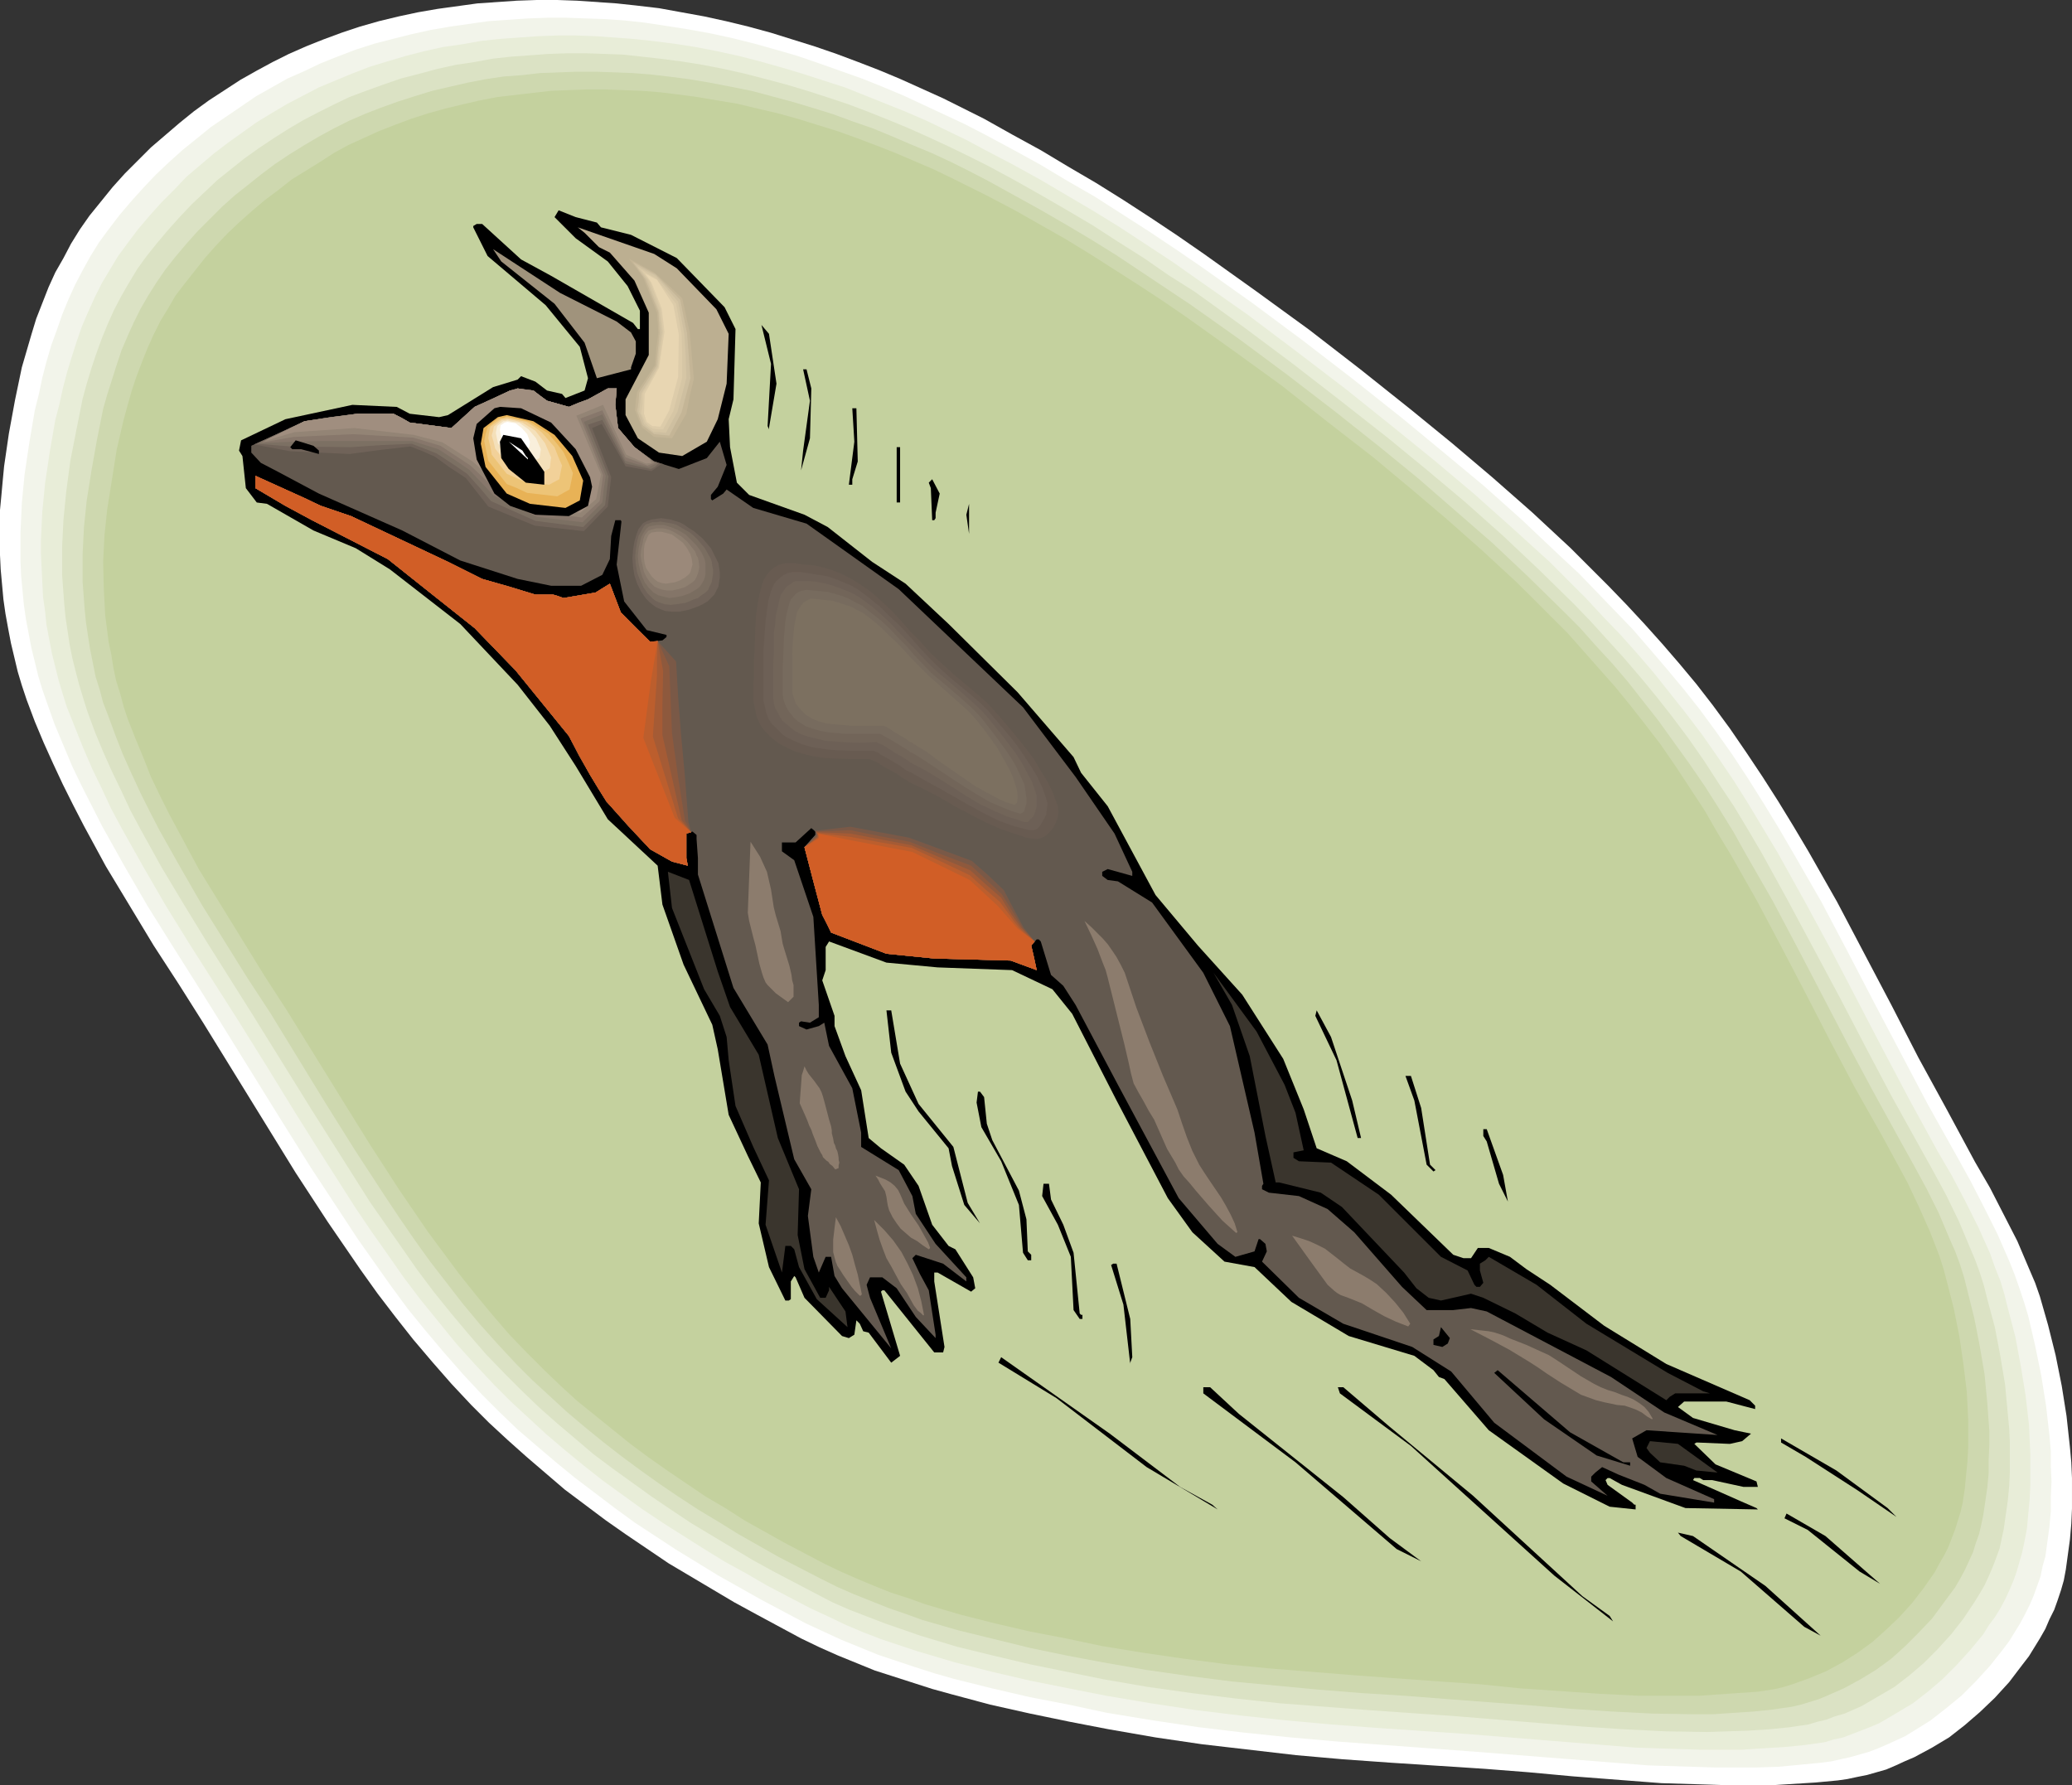 <?xml version="1.0" encoding="UTF-8" standalone="no"?>
<svg
   version="1.0"
   width="129.724mm"
   height="111.784mm"
   id="svg88"
   sodipodi:docname="Bullfrog.wmf"
   xmlns:inkscape="http://www.inkscape.org/namespaces/inkscape"
   xmlns:sodipodi="http://sodipodi.sourceforge.net/DTD/sodipodi-0.dtd"
   xmlns="http://www.w3.org/2000/svg"
   xmlns:svg="http://www.w3.org/2000/svg">
  <rect width="100%" height="100%" fill="#333333" stroke="none"/>
  <sodipodi:namedview
     id="namedview88"
     pagecolor="#ffffff"
     bordercolor="#000000"
     borderopacity="0.25"
     inkscape:showpageshadow="2"
     inkscape:pageopacity="0.0"
     inkscape:pagecheckerboard="0"
     inkscape:deskcolor="#d1d1d1"
     inkscape:document-units="mm" />
  <defs
     id="defs1">
    <pattern
       id="WMFhbasepattern"
       patternUnits="userSpaceOnUse"
       width="6"
       height="6"
       x="0"
       y="0" />
  </defs>
  <path
     style="fill:#ffffff;fill-opacity:1;fill-rule:evenodd;stroke:none"
     d="m 0.97,110.349 1.131,-7.755 1.454,-7.917 0.808,-3.878 0.808,-3.878 1.131,-3.878 1.131,-3.878 1.131,-3.716 1.454,-3.716 1.454,-3.716 1.616,-3.554 1.939,-3.393 1.778,-3.393 2.101,-3.393 2.262,-3.231 2.747,-3.393 2.747,-3.393 2.909,-3.231 3.07,-3.07 3.07,-3.07 3.394,-2.908 3.394,-2.908 3.394,-2.747 3.555,-2.585 3.717,-2.423 3.717,-2.423 3.717,-2.1 3.878,-2.1 3.878,-1.939 4.04,-1.777 4.04,-1.616 4.363,-1.616 4.363,-1.454 4.525,-1.293 4.686,-1.131 4.525,-0.969 4.686,-0.808 4.686,-0.646 4.686,-0.646 4.686,-0.323 4.686,-0.323 L 127.017,0 h 4.848 l 4.686,0.162 4.686,0.323 4.686,0.323 4.525,0.485 5.494,0.646 5.333,0.969 5.333,0.969 5.171,1.131 5.333,1.293 5.333,1.454 5.171,1.616 5.171,1.616 5.171,1.777 5.171,1.939 5.01,1.939 5.01,2.1 5.01,2.262 5.01,2.262 4.848,2.423 4.848,2.423 6.626,3.716 6.787,3.716 6.464,3.878 6.626,3.878 6.464,4.039 6.464,4.201 6.302,4.201 6.302,4.362 12.443,8.886 12.443,9.048 12.12,9.371 11.958,9.532 9.696,7.917 9.534,8.078 9.373,8.24 9.211,8.563 4.525,4.524 4.363,4.362 4.363,4.524 4.202,4.524 4.202,4.685 4.04,4.685 4.04,4.847 3.878,5.009 4.04,5.493 3.878,5.655 3.878,5.816 3.717,5.816 3.555,5.816 3.555,5.978 6.787,11.956 6.464,12.279 6.464,12.279 6.302,12.279 6.626,12.117 3.394,6.301 3.394,6.301 3.555,6.139 3.232,6.301 3.232,6.301 2.747,6.463 1.454,3.393 1.131,3.231 0.97,3.393 0.97,3.393 1.778,7.109 1.454,7.27 1.131,7.109 0.808,7.432 0.323,3.554 0.162,3.716 v 3.554 3.716 l -0.162,3.554 -0.323,3.716 -0.485,3.554 -0.485,3.554 -0.485,2.585 -0.646,2.262 -0.808,2.423 -0.808,2.262 -1.131,2.262 -0.97,2.262 -1.293,2.262 -1.293,2.1 -1.293,2.1 -1.616,2.1 -3.07,4.039 -3.394,3.716 -3.555,3.393 -3.555,3.07 -3.717,2.908 -4.04,2.423 -2.101,1.131 -2.101,1.131 -2.262,0.969 -2.101,0.969 -2.262,0.969 -2.262,0.646 -2.262,0.646 -2.424,0.485 -2.262,0.485 -2.262,0.323 -5.171,0.485 -5.171,0.323 -5.171,0.323 h -5.333 -5.171 l -5.171,-0.162 -10.504,-0.323 -10.504,-0.808 -10.504,-0.808 -10.504,-0.969 -10.342,-0.808 -22.301,-1.454 -11.312,-0.808 -10.989,-0.969 -11.15,-1.293 -11.15,-1.293 -10.989,-1.616 -11.15,-1.939 -9.211,-1.777 -9.373,-1.939 -9.373,-2.1 -9.05,-2.423 -4.686,-1.293 -4.525,-1.454 -4.525,-1.454 -4.525,-1.454 -4.363,-1.777 -4.363,-1.777 -4.363,-1.939 -4.363,-2.1 -10.504,-5.655 -5.333,-2.908 -5.171,-3.07 -5.171,-3.07 -5.171,-3.07 -5.01,-3.393 -5.01,-3.393 -4.848,-3.393 -9.696,-7.27 -4.525,-3.878 -4.525,-3.878 -4.525,-4.039 -4.363,-4.039 -4.202,-4.201 -4.686,-5.009 -4.525,-5.17 -4.525,-5.332 -4.202,-5.332 -4.202,-5.493 -4.04,-5.655 -3.878,-5.655 -3.878,-5.655 -7.595,-11.633 -7.272,-11.794 -7.272,-11.794 -7.272,-11.794 -5.818,-9.209 -5.979,-9.209 -5.656,-9.371 -5.656,-9.371 -5.171,-9.532 -2.586,-5.009 -2.424,-4.847 -2.262,-4.847 -2.262,-5.008 L 8.242,170.774 6.302,165.604 5.171,162.211 4.202,158.98 3.394,155.587 2.586,152.194 1.939,148.801 1.293,145.247 0.808,141.854 0.485,138.299 0.162,134.745 0,131.352 v -3.554 -3.554 -3.554 l 0.323,-3.393 0.323,-3.554 z"
     id="path1" />
  <path
     style="fill:#f2f4ea;fill-opacity:1;fill-rule:evenodd;stroke:none"
     d="m 5.818,112.288 1.131,-7.594 1.293,-7.594 0.97,-3.878 0.808,-3.878 0.97,-3.716 1.131,-3.878 1.293,-3.554 1.293,-3.716 1.454,-3.554 1.616,-3.554 1.778,-3.393 1.778,-3.231 2.101,-3.393 2.262,-3.07 2.586,-3.393 2.747,-3.231 2.909,-3.231 2.909,-3.07 3.07,-2.908 3.232,-2.908 3.394,-2.747 3.394,-2.747 3.555,-2.423 3.555,-2.423 3.555,-2.423 3.717,-2.1 3.717,-2.1 4.04,-1.777 3.717,-1.777 4.04,-1.616 4.202,-1.616 4.525,-1.454 4.363,-1.131 4.525,-1.131 4.363,-0.969 4.686,-0.808 4.525,-0.646 4.525,-0.646 4.686,-0.323 4.686,-0.323 4.525,-0.162 h 4.686 l 4.525,0.162 4.686,0.162 4.525,0.323 4.525,0.485 5.333,0.808 5.171,0.808 5.333,0.969 5.171,1.131 5.171,1.293 5.171,1.454 5.01,1.454 5.171,1.777 5.01,1.777 5.01,1.777 4.848,1.939 5.01,2.1 4.848,2.262 9.696,4.524 4.686,2.423 6.626,3.554 6.464,3.554 6.464,3.878 6.464,3.716 6.302,4.039 6.302,4.039 6.302,4.201 6.141,4.201 12.282,8.724 11.958,8.886 11.958,9.209 11.797,9.371 9.373,7.755 9.534,7.917 9.05,8.078 9.05,8.563 4.525,4.201 4.202,4.362 4.202,4.362 4.363,4.524 4.04,4.685 3.878,4.524 4.04,4.847 3.717,4.685 4.04,5.493 3.878,5.493 3.717,5.655 3.555,5.655 3.555,5.816 3.394,5.816 6.787,11.794 6.302,11.956 6.302,12.117 6.302,11.956 6.302,11.956 6.787,12.117 3.394,6.139 3.232,6.301 3.07,6.139 2.747,6.301 1.293,3.231 1.131,3.231 1.131,3.393 0.97,3.231 1.616,6.947 1.454,7.109 1.131,7.109 0.808,7.109 0.323,3.716 v 3.554 l 0.162,3.554 -0.162,3.554 v 3.554 l -0.323,3.554 -0.485,3.554 -0.485,3.554 -0.646,2.262 -0.485,2.423 -0.808,2.262 -0.808,2.262 -0.97,2.262 -1.131,2.262 -1.131,2.1 -1.293,2.1 -1.293,2.1 -1.454,1.939 -3.07,3.878 -3.394,3.716 -3.394,3.393 -3.555,2.908 -3.717,2.908 -3.878,2.423 -2.101,1.293 -2.101,0.969 -2.101,0.969 -2.262,0.969 -2.101,0.808 -2.262,0.646 -2.262,0.646 -2.262,0.485 -2.101,0.485 -2.424,0.323 -5.01,0.485 -5.171,0.485 -5.01,0.162 h -5.171 -5.01 l -5.171,-0.162 -10.342,-0.323 -10.181,-0.808 -10.342,-0.808 -20.362,-1.616 -21.816,-1.616 -10.989,-0.808 -10.989,-0.969 -10.989,-1.131 -10.827,-1.293 -10.827,-1.616 -10.827,-1.777 -9.05,-1.939 -9.211,-1.777 -9.05,-2.1 -9.05,-2.262 -4.525,-1.293 -4.525,-1.454 -4.363,-1.454 -4.363,-1.454 -4.363,-1.777 -4.363,-1.777 -4.202,-1.939 -4.202,-1.939 -10.342,-5.493 -5.171,-2.908 -5.171,-2.908 -5.01,-3.07 -5.01,-3.07 -9.858,-6.463 -4.848,-3.554 -4.686,-3.554 -4.686,-3.554 -4.525,-3.716 -4.363,-3.716 -4.525,-3.878 -4.202,-4.039 -4.202,-4.201 -4.525,-4.847 -4.525,-5.17 -4.363,-5.17 -4.202,-5.17 -4.04,-5.493 -3.878,-5.493 -3.878,-5.493 -3.717,-5.655 -7.434,-11.31 -7.272,-11.633 -14.221,-22.942 -5.656,-9.048 -5.818,-9.209 -5.656,-9.048 -5.333,-9.209 -5.333,-9.532 -4.848,-9.532 -2.262,-4.685 -2.101,-5.009 -2.101,-5.008 -1.778,-5.009 -1.131,-3.231 -0.97,-3.231 -1.616,-6.624 -0.646,-3.393 -0.646,-3.393 -0.485,-3.393 -0.323,-3.393 -0.323,-3.393 -0.162,-3.554 v -3.393 -3.393 l 0.162,-3.393 0.162,-3.554 0.323,-3.393 z"
     id="path2" />
  <path
     style="fill:#e8edd8;fill-opacity:1;fill-rule:evenodd;stroke:none"
     d="m 10.666,114.388 1.131,-7.594 1.293,-7.432 0.97,-3.716 0.808,-3.716 0.97,-3.716 1.131,-3.716 1.131,-3.554 1.293,-3.716 1.454,-3.393 1.616,-3.554 1.616,-3.231 1.939,-3.231 1.939,-3.231 2.262,-3.07 2.424,-3.231 2.747,-3.231 2.747,-3.07 3.07,-3.07 2.909,-3.07 3.232,-2.747 3.232,-2.747 3.394,-2.585 3.394,-2.423 3.394,-2.423 3.717,-2.262 3.555,-2.1 3.717,-1.939 3.717,-1.939 3.878,-1.616 3.878,-1.616 4.202,-1.616 4.202,-1.293 4.363,-1.293 4.363,-1.131 4.363,-0.969 4.525,-0.646 4.525,-0.808 4.525,-0.485 4.525,-0.323 4.525,-0.323 4.525,-0.162 h 4.525 l 4.525,0.162 4.525,0.323 4.363,0.323 4.525,0.485 5.171,0.646 5.171,0.808 5.01,0.969 5.171,1.131 5.01,1.293 5.171,1.454 4.848,1.454 10.019,3.231 4.848,1.939 4.848,1.939 4.848,1.939 4.848,2.1 4.686,2.262 4.686,2.262 4.525,2.423 6.464,3.393 6.464,3.554 6.302,3.716 6.302,3.716 6.302,3.878 6.141,4.039 6.141,4.039 5.979,4.201 11.958,8.401 11.797,8.886 11.635,8.886 11.474,9.209 9.373,7.594 9.211,7.755 9.05,8.078 8.888,8.078 4.202,4.201 4.363,4.362 4.04,4.362 4.202,4.362 4.04,4.524 3.878,4.524 3.717,4.685 3.717,4.685 4.04,5.332 3.717,5.332 3.717,5.493 3.555,5.655 3.394,5.655 3.394,5.655 6.464,11.633 6.302,11.633 6.141,11.794 6.141,11.794 6.141,11.633 6.626,12.117 3.394,5.816 3.232,6.139 3.07,6.139 2.747,6.139 1.131,3.231 1.293,3.231 0.97,3.231 0.808,3.231 1.778,6.786 1.293,6.947 1.131,6.947 0.808,6.947 0.323,7.109 v 3.393 3.554 l -0.162,3.554 -0.323,3.393 -0.323,3.554 -0.646,3.393 -0.485,2.262 -0.646,2.262 -0.646,2.262 -0.808,2.262 -0.97,2.262 -0.97,2.1 -1.131,2.1 -1.293,2.1 -1.454,1.939 -1.293,2.1 -3.07,3.716 -3.232,3.554 -3.394,3.393 -3.394,2.908 -3.555,2.747 -4.04,2.423 -3.878,2.262 -2.262,0.969 -2.101,0.808 -2.101,0.808 -2.101,0.808 -2.262,0.485 -2.101,0.646 -2.262,0.323 -2.262,0.323 -4.848,0.485 -5.171,0.323 -5.01,0.323 h -5.01 -5.01 l -5.01,-0.162 -10.019,-0.323 -10.019,-0.808 -10.019,-0.808 -20.038,-1.616 -21.493,-1.454 -10.666,-0.808 -10.666,-0.969 -10.666,-1.131 -10.666,-1.293 -10.666,-1.616 -10.504,-1.777 -9.05,-1.777 -8.888,-1.777 -9.05,-2.1 -8.888,-2.262 -4.363,-1.293 -4.363,-1.293 -4.363,-1.454 -4.363,-1.454 -4.202,-1.616 -4.202,-1.777 -4.04,-1.939 -4.202,-1.939 -10.181,-5.332 -5.01,-2.908 -5.01,-2.747 -5.01,-3.07 -4.848,-3.07 -4.848,-3.07 -4.848,-3.231 -4.686,-3.393 -4.686,-3.393 -4.525,-3.554 -4.525,-3.716 -4.363,-3.716 -4.202,-3.878 -4.202,-3.878 -4.04,-4.039 -4.525,-4.847 -4.363,-4.847 -4.202,-5.17 -4.202,-5.17 -4.04,-5.332 -3.717,-5.332 -3.878,-5.493 -3.717,-5.493 -7.11,-11.148 -7.11,-11.31 -6.949,-11.31 -6.949,-11.148 -11.312,-17.772 -5.494,-8.886 -5.333,-9.209 -5.171,-9.209 -2.424,-4.524 -2.262,-4.847 -2.262,-4.685 -2.101,-4.847 -1.939,-4.847 -1.939,-4.847 -0.97,-3.07 -0.97,-3.231 -0.808,-3.231 -0.808,-3.231 -0.646,-3.393 -0.646,-3.393 -0.323,-3.231 -0.485,-3.393 -0.162,-3.393 -0.162,-3.231 -0.162,-3.393 v -3.393 l 0.162,-3.393 0.162,-3.393 0.323,-3.231 z"
     id="path3" />
  <path
     style="fill:#dbe2c4;fill-opacity:1;fill-rule:evenodd;stroke:none"
     d="m 15.675,116.327 0.97,-7.27 1.454,-7.432 1.454,-7.27 0.97,-3.554 1.131,-3.716 1.131,-3.393 1.293,-3.554 1.454,-3.554 1.454,-3.231 1.778,-3.393 1.778,-3.07 1.939,-3.231 2.101,-2.908 2.586,-3.231 2.586,-3.07 2.747,-3.07 2.909,-3.07 2.909,-2.747 3.07,-2.908 3.232,-2.585 3.232,-2.585 3.394,-2.423 3.394,-2.262 3.555,-2.262 3.555,-2.1 3.717,-1.939 3.555,-1.777 3.717,-1.777 3.878,-1.454 4.04,-1.454 4.202,-1.454 4.363,-1.131 4.202,-1.131 4.363,-0.969 4.363,-0.646 4.363,-0.808 4.363,-0.485 4.525,-0.323 4.363,-0.323 4.525,-0.162 h 4.363 l 4.525,0.162 4.363,0.162 4.363,0.485 4.363,0.485 5.01,0.646 5.01,0.808 5.01,0.969 5.01,1.131 5.01,1.293 4.848,1.293 4.848,1.454 5.01,1.616 4.848,1.616 4.686,1.777 4.848,1.939 4.686,1.939 4.686,2.1 4.525,2.1 4.686,2.262 4.525,2.262 6.302,3.393 6.302,3.554 6.141,3.554 6.302,3.716 5.979,3.878 6.141,3.878 5.818,4.039 6.141,3.878 11.635,8.401 11.474,8.563 11.474,8.886 11.312,8.886 9.05,7.432 9.05,7.594 8.888,7.917 8.565,8.078 8.403,8.24 4.04,4.201 7.918,8.725 3.878,4.524 3.717,4.524 3.555,4.524 3.878,5.17 3.717,5.332 3.555,5.493 3.555,5.332 3.394,5.655 3.232,5.493 6.302,11.471 6.141,11.471 6.141,11.471 5.979,11.471 6.141,11.633 6.464,11.633 3.232,5.816 3.232,5.978 2.909,5.978 2.586,6.139 1.293,3.07 1.131,3.07 0.97,3.07 0.808,3.231 1.778,6.624 1.293,6.786 1.131,6.786 0.646,6.947 0.323,3.393 0.162,3.393 v 3.554 3.393 l -0.162,3.393 -0.323,3.393 -0.485,3.393 -0.485,3.393 -0.485,2.262 -0.485,2.262 -0.808,2.262 -0.808,2.1 -0.97,2.262 -0.97,2.1 -1.131,1.939 -1.293,2.1 -2.586,3.878 -2.909,3.716 -3.232,3.554 -3.232,3.231 -3.394,2.908 -3.555,2.747 -3.878,2.262 -3.878,2.262 -4.04,1.777 -2.262,0.646 -2.101,0.808 -2.101,0.485 -2.101,0.646 -2.262,0.323 -2.101,0.323 -4.848,0.485 -5.01,0.323 -4.848,0.162 -4.848,0.162 -9.858,-0.162 -9.858,-0.485 -9.858,-0.646 -9.858,-0.808 -19.715,-1.616 -20.846,-1.454 -10.504,-0.808 -10.504,-0.808 -10.504,-1.131 -10.504,-1.293 -10.342,-1.454 -10.342,-1.777 -8.726,-1.777 -8.726,-1.777 -8.888,-2.1 -8.565,-2.1 -8.565,-2.585 -4.202,-1.454 -4.202,-1.454 -4.202,-1.616 -4.202,-1.616 -4.04,-1.777 -4.04,-2.1 -9.858,-5.17 -5.01,-2.747 -4.848,-2.908 -4.848,-2.908 -4.848,-2.908 -4.848,-3.231 -4.525,-3.07 -9.211,-6.624 -4.525,-3.393 -4.363,-3.716 -4.202,-3.554 -4.202,-3.716 -4.202,-4.039 -3.878,-3.878 -4.525,-4.685 -4.202,-4.847 -4.202,-5.009 -4.04,-5.009 -3.878,-5.17 -3.717,-5.332 -3.717,-5.332 -3.717,-5.332 -6.949,-10.986 -6.949,-10.986 -13.736,-22.134 -10.989,-17.449 -5.333,-8.725 -5.333,-8.886 -5.01,-9.048 -2.424,-4.524 -2.101,-4.524 -2.262,-4.685 -2.101,-4.685 -1.939,-4.685 -1.778,-4.847 -0.97,-3.07 -0.97,-3.231 -0.808,-3.07 -0.808,-3.231 -0.646,-3.231 -0.485,-3.231 -0.485,-3.231 -0.323,-3.393 -0.485,-6.624 v -6.624 l 0.323,-6.463 z"
     id="path4" />
  <path
     style="fill:#ced8af;fill-opacity:1;fill-rule:evenodd;stroke:none"
     d="m 20.523,118.427 1.131,-7.109 1.293,-7.27 1.454,-7.27 0.97,-3.393 1.131,-3.554 1.131,-3.554 1.131,-3.393 1.454,-3.393 1.454,-3.231 1.616,-3.231 1.778,-3.07 1.939,-3.07 2.101,-3.07 2.424,-3.07 2.586,-3.07 2.747,-3.07 2.747,-2.747 2.909,-2.908 3.07,-2.747 3.07,-2.423 3.232,-2.585 3.232,-2.423 3.394,-2.262 3.394,-2.1 3.555,-2.1 3.555,-1.939 3.555,-1.777 3.717,-1.616 3.717,-1.454 4.04,-1.454 4.04,-1.293 4.202,-1.293 4.202,-0.969 4.202,-0.969 4.202,-0.808 4.363,-0.646 4.363,-0.323 4.202,-0.485 4.363,-0.162 4.363,-0.162 h 4.363 l 4.363,0.162 4.363,0.162 4.202,0.323 4.202,0.485 5.01,0.646 4.848,0.808 5.01,0.969 4.848,0.969 4.848,1.293 4.848,1.293 4.848,1.454 4.686,1.454 4.848,1.777 4.686,1.616 4.686,1.939 4.525,1.939 4.686,1.939 4.525,2.1 4.525,2.262 4.363,2.262 6.141,3.393 6.141,3.393 6.141,3.554 5.979,3.554 5.979,3.716 5.818,3.878 5.818,3.878 5.818,3.878 11.635,8.24 11.312,8.401 11.15,8.563 10.989,8.725 8.888,7.27 8.726,7.594 8.726,7.594 8.403,7.917 8.242,8.078 4.04,4.039 3.878,4.362 3.878,4.201 3.717,4.362 3.555,4.524 3.555,4.524 3.717,5.17 3.717,5.17 3.555,5.17 3.394,5.332 3.394,5.493 3.07,5.493 6.302,10.986 5.979,11.31 11.797,22.619 5.979,11.148 6.302,11.471 3.232,5.816 3.07,5.655 2.909,5.816 2.586,6.139 1.293,2.908 1.131,3.07 0.97,3.07 0.808,3.231 1.616,6.463 1.293,6.624 1.131,6.624 0.646,6.786 0.485,6.624 v 3.393 l -0.162,3.393 v 3.231 l -0.323,3.393 -0.485,3.393 -0.485,3.231 -0.485,2.262 -0.485,2.1 -0.808,2.262 -0.646,2.1 -1.939,4.201 -1.131,2.1 -1.131,1.939 -2.747,3.716 -2.747,3.716 -3.232,3.393 -3.232,3.231 -3.232,2.908 -3.555,2.585 -3.717,2.262 -3.878,2.1 -4.04,1.777 -1.939,0.808 -2.101,0.646 -2.101,0.646 -2.101,0.485 -2.262,0.323 -2.101,0.323 -4.686,0.485 -4.848,0.323 -4.848,0.323 h -4.686 l -9.696,-0.162 -9.534,-0.485 -9.696,-0.646 -9.534,-0.808 -19.23,-1.454 -10.342,-0.808 -10.342,-0.646 -10.181,-0.808 -10.181,-0.969 -10.342,-0.969 -10.181,-1.293 -10.181,-1.454 -10.181,-1.777 -8.565,-1.616 -8.565,-1.777 -8.565,-2.1 -8.565,-2.1 -8.403,-2.423 -4.04,-1.454 -4.202,-1.454 -4.04,-1.616 -4.04,-1.616 -4.04,-1.777 -3.878,-1.939 -9.696,-5.009 -4.848,-2.747 -4.848,-2.747 -4.686,-2.908 -4.848,-2.908 -4.686,-3.07 -4.525,-3.07 -4.525,-3.231 -4.363,-3.231 -4.363,-3.393 -4.363,-3.554 -4.202,-3.554 -4.04,-3.716 -4.04,-3.716 -3.878,-3.878 -4.363,-4.685 -4.202,-4.685 -4.04,-4.847 -3.878,-5.009 -3.878,-5.009 -3.717,-5.17 -3.555,-5.17 -3.555,-5.332 -6.949,-10.663 -6.787,-10.825 -6.626,-10.825 -6.626,-10.825 -5.494,-8.401 -5.333,-8.563 -5.333,-8.563 -5.01,-8.724 -5.01,-8.886 -2.262,-4.362 -2.262,-4.524 -2.101,-4.524 -2.101,-4.685 -1.778,-4.524 -1.778,-4.847 -1.131,-2.908 -0.808,-3.07 -0.97,-3.07 -0.646,-3.231 -0.646,-3.231 -0.485,-3.07 -0.485,-3.231 -0.323,-3.231 -0.485,-6.463 v -6.463 l 0.323,-6.463 z"
     id="path5" />
  <path
     style="fill:#c4d19e;fill-opacity:1;fill-rule:evenodd;stroke:none"
     d="m 25.371,120.527 1.131,-7.109 1.131,-7.109 1.616,-6.947 0.97,-3.554 0.97,-3.393 1.131,-3.393 1.293,-3.393 1.293,-3.231 1.454,-3.231 1.616,-3.231 1.778,-2.908 1.778,-3.07 2.101,-2.747 2.424,-3.07 2.424,-3.07 2.586,-2.908 2.747,-2.908 2.909,-2.747 2.909,-2.585 3.07,-2.585 3.232,-2.423 3.07,-2.423 3.394,-2.1 3.394,-2.1 3.232,-2.1 3.555,-1.939 3.555,-1.616 3.555,-1.616 3.717,-1.454 3.878,-1.454 4.04,-1.293 4.04,-1.131 4.04,-0.969 4.202,-0.969 4.202,-0.808 4.202,-0.485 4.202,-0.485 4.202,-0.485 4.202,-0.162 4.363,-0.162 h 4.202 l 4.202,0.162 4.363,0.162 4.202,0.323 4.04,0.485 4.848,0.646 4.848,0.808 4.848,0.808 4.686,1.131 4.848,1.131 4.686,1.293 4.686,1.454 4.686,1.454 4.525,1.616 4.686,1.777 4.525,1.777 4.525,1.939 4.525,1.939 4.363,2.1 8.726,4.362 6.141,3.231 5.979,3.393 5.979,3.393 5.818,3.554 5.818,3.716 5.818,3.716 5.656,3.716 5.656,3.878 11.312,8.078 11.15,8.078 10.827,8.563 10.827,8.401 8.726,7.27 8.565,7.27 8.403,7.432 8.403,7.755 7.918,7.917 4.04,4.039 3.717,4.201 3.717,4.201 3.717,4.201 3.555,4.362 3.555,4.524 3.717,4.847 3.555,5.17 3.394,5.17 3.394,5.17 3.07,5.332 3.232,5.332 6.141,10.825 5.818,10.986 5.818,11.148 5.656,10.986 5.818,10.986 6.302,11.148 3.07,5.655 3.07,5.655 2.747,5.816 2.586,5.816 1.131,2.908 1.131,2.908 0.97,3.07 0.808,3.07 1.616,6.301 1.293,6.463 0.97,6.624 0.808,6.624 0.323,6.463 v 3.393 3.231 l -0.162,3.231 -0.323,3.231 -0.323,3.393 -0.485,3.231 -0.485,2.1 -0.646,2.1 -0.646,2.1 -0.808,2.1 -0.808,2.1 -0.97,1.939 -1.131,1.939 -1.131,2.1 -2.586,3.716 -2.747,3.554 -3.07,3.393 -3.232,3.07 -3.07,2.747 -3.555,2.585 -3.555,2.262 -3.878,2.1 -3.878,1.616 -4.04,1.454 -2.101,0.646 -1.939,0.485 -2.101,0.323 -2.101,0.323 -4.686,0.323 -4.686,0.323 -4.686,0.323 h -4.686 -9.373 l -9.534,-0.485 -9.373,-0.646 -9.373,-0.646 -9.534,-0.969 -9.373,-0.646 -20.038,-1.454 -10.019,-0.808 -10.019,-0.808 -10.019,-0.969 -10.019,-1.293 -10.019,-1.454 -9.858,-1.616 -8.403,-1.777 -8.403,-1.616 -8.403,-1.939 -8.242,-2.1 -8.242,-2.423 -4.04,-1.454 -4.04,-1.293 -4.04,-1.616 -3.878,-1.616 -4.04,-1.777 -3.717,-1.777 -9.534,-5.009 -9.534,-5.332 -4.525,-2.908 -4.686,-2.747 -9.05,-6.139 -4.363,-3.07 -4.363,-3.231 -4.202,-3.393 -4.202,-3.393 -4.202,-3.393 -3.878,-3.554 -3.878,-3.716 -3.878,-3.878 -4.363,-4.524 -4.04,-4.685 -3.878,-4.685 -3.878,-4.847 -3.717,-5.009 -3.717,-5.009 -6.949,-10.179 -6.787,-10.502 -6.626,-10.663 -13.09,-21.165 -5.333,-8.24 -5.171,-8.401 -5.171,-8.401 -5.171,-8.401 -4.686,-8.725 -2.262,-4.201 -2.262,-4.524 -2.101,-4.362 -1.778,-4.524 -1.939,-4.685 -1.778,-4.524 -0.97,-2.908 -0.808,-3.07 -0.97,-3.07 -0.646,-3.07 -0.485,-3.07 -0.646,-3.07 -0.808,-6.301 -0.323,-6.301 -0.162,-6.301 0.323,-6.301 z"
     id="path6" />
  <path
     style="fill:#000000;fill-opacity:1;fill-rule:evenodd;stroke:none"
     d="m 141.238,52.67 0.97,1.131 7.11,1.777 10.827,5.493 11.312,11.633 2.586,5.17 -0.485,16.641 -1.131,4.685 0.323,6.624 1.616,8.401 2.909,2.908 13.09,4.685 5.494,2.908 10.504,8.24 7.918,5.17 10.181,9.532 16.322,16.156 13.251,15.349 1.778,3.716 6.302,7.917 11.312,21.003 10.019,11.956 10.504,11.633 9.696,15.187 4.848,11.956 3.07,9.209 7.11,3.07 10.504,7.917 14.706,14.218 2.424,0.808 h 1.778 l 1.616,-2.423 h 2.586 l 5.01,2.1 3.878,2.908 5.656,3.716 12.766,9.694 14.706,9.048 19.715,8.563 1.293,1.293 v 0.808 l -6.787,-1.777 h -10.019 l -1.454,1.293 3.555,2.585 9.858,2.908 3.878,0.808 -2.101,1.777 -2.909,0.646 -7.595,-0.323 h -0.323 l -0.485,0.323 5.01,4.847 9.696,4.039 0.323,1.293 h -3.394 l -7.434,-1.616 h -2.101 l -0.808,-0.485 h -1.293 l -0.323,0.485 11.312,5.009 3.717,1.616 0.323,0.323 -17.13,-0.323 -15.029,-5.493 -2.909,-1.616 h -0.485 l -0.485,0.485 0.485,1.131 5.818,4.201 0.485,0.485 h 0.323 v 1.131 l -6.141,-0.646 -10.989,-5.493 -17.614,-12.602 -10.504,-12.117 -1.293,-0.485 -1.293,-1.616 -4.525,-3.393 -15.514,-4.685 -13.574,-8.078 -8.726,-8.24 -7.11,-1.293 -7.595,-6.947 -5.818,-8.078 -12.12,-23.104 -10.504,-20.519 -4.686,-5.816 -9.534,-4.524 -17.614,-0.646 -12.12,-1.131 -13.574,-5.009 -0.808,1.293 v 5.493 l -0.808,2.423 2.909,8.401 v 2.423 l 2.586,7.109 3.717,8.078 1.778,11.31 2.909,2.423 5.494,3.878 3.394,5.009 3.232,9.209 3.878,5.009 1.616,0.808 4.202,6.624 0.485,2.585 -0.97,0.808 -7.918,-4.524 h -0.808 v 2.1 l 2.424,15.51 -0.323,1.293 h -2.101 l -11.797,-14.702 h -0.485 l -0.323,0.323 4.525,15.187 -2.101,1.616 -5.333,-7.109 -1.293,-0.323 -0.808,-1.777 -0.808,-0.808 -0.485,3.393 -1.293,0.808 -1.616,-0.485 -8.888,-9.048 -2.101,-4.847 -0.323,-0.323 -0.808,1.293 v 4.201 l -0.485,0.323 h -0.808 l -3.878,-7.917 -2.424,-10.34 0.485,-9.694 -3.07,-6.301 -4.525,-9.694 -2.586,-15.51 -1.293,-5.816 -6.787,-14.218 -5.01,-14.218 -1.131,-9.209 -11.797,-10.986 -7.595,-12.602 -6.141,-9.532 -7.595,-9.694 -13.574,-14.379 -16.645,-12.925 -8.08,-5.009 -10.019,-4.201 -10.989,-6.301 -2.424,-0.323 -2.586,-3.393 -0.808,-7.594 -0.808,-1.293 0.485,-2.423 10.504,-5.009 15.837,-3.393 10.504,0.485 3.07,1.616 6.949,0.808 2.101,-0.485 10.666,-6.624 5.818,-1.777 0.808,-0.808 3.394,1.293 2.747,2.1 3.555,0.808 0.808,0.969 4.525,-1.777 0.808,-2.908 -1.939,-7.432 -8.08,-9.855 -13.736,-11.633 -3.394,-6.786 v -0.323 l 0.808,-0.485 h 1.293 l 9.211,8.401 7.11,3.878 19.392,11.148 1.131,1.454 h 0.485 v -4.362 l -2.909,-5.816 -4.686,-5.816 -7.595,-5.493 -5.01,-5.009 0.97,-1.616 4.04,1.616 z"
     id="path7" />
  <path
     style="fill:#bcaf91;fill-opacity:1;fill-rule:evenodd;stroke:none"
     d="m 160.145,63.495 9.373,9.694 2.909,5.816 -0.485,11.794 -2.101,8.401 -2.586,5.332 -5.818,3.393 -5.494,-0.808 -5.01,-3.393 -2.909,-5.493 v -3.716 l 5.494,-10.502 V 73.997 l -3.394,-7.594 -5.818,-6.624 -2.586,-1.293 -3.394,-3.393 -1.616,-1.293 18.099,6.301 z"
     id="path8" />
  <path
     style="fill:#a0937c;fill-opacity:1;fill-rule:evenodd;stroke:none"
     d="m 145.925,76.097 3.394,2.585 1.131,2.1 v 2.908 l -1.131,3.231 v 0.485 l -8.08,2.1 -2.909,-8.401 -7.11,-9.209 -12.605,-10.017 -1.939,-2.908 15.837,10.34 z"
     id="path9" />
  <path
     style="fill:#000000;fill-opacity:1;fill-rule:evenodd;stroke:none"
     d="m 183.739,90.799 -1.778,10.502 v 0.323 l -0.323,-0.808 0.808,-14.702 -2.262,-9.209 1.778,2.1 z"
     id="path10" />
  <path
     style="fill:#000000;fill-opacity:1;fill-rule:evenodd;stroke:none"
     d="m 191.981,91.93 -0.323,11.794 -2.101,7.594 0.485,-4.685 1.616,-11.794 -1.616,-7.432 h 0.808 z"
     id="path11" />
  <path
     style="fill:#63594f;fill-opacity:1;fill-rule:evenodd;stroke:none"
     d="m 129.441,94.839 5.171,1.454 4.525,-1.777 4.686,-2.585 h 2.101 l -0.323,3.878 0.646,5.493 3.878,4.524 4.686,3.393 5.818,1.777 6.626,-2.585 3.07,-3.878 1.616,5.493 -2.101,5.17 -1.616,1.939 v 0.969 l 0.323,0.323 2.586,-1.616 0.808,-0.969 6.302,4.362 12.605,3.716 21.816,15.51 29.411,27.951 12.443,16.48 9.211,13.41 4.202,9.048 v 0.969 l -5.818,-1.616 -1.293,0.646 v 0.969 l 1.293,0.969 2.424,0.323 8.08,5.008 12.12,16.641 6.302,12.602 5.818,25.204 2.101,12.117 -0.323,0.485 v 0.808 l 1.616,0.808 7.11,0.808 6.787,3.07 6.302,5.493 11.312,12.925 5.818,5.493 h 6.302 l 4.202,-0.485 3.717,0.808 29.411,15.51 12.605,8.401 12.605,5.332 -16.806,-1.131 -3.394,1.939 1.293,4.362 6.787,5.008 11.312,5.009 v 0.808 l -12.766,-2.1 -3.717,-2.1 -6.141,-2.423 -3.878,-1.777 -1.616,1.293 -0.97,0.969 v 1.131 l 3.878,3.393 -9.696,-4.524 -17.13,-12.764 -10.181,-12.117 -9.211,-5.816 -16.322,-5.493 -10.504,-6.139 -8.726,-8.563 1.131,-2.423 -0.323,-1.777 -1.293,-1.131 h -0.323 l -0.97,2.908 -4.525,1.293 -4.202,-3.07 -9.211,-10.825 -14.382,-26.82 -10.019,-18.903 -2.909,-4.524 -2.909,-2.585 -2.424,-7.917 -0.485,-0.485 h -0.485 l -1.293,1.454 1.293,5.816 -6.141,-2.262 -18.099,-0.485 -11.312,-1.131 -13.09,-5.009 -2.101,-4.201 -4.202,-15.995 2.586,-2.908 v -0.808 l -0.97,-0.808 -3.717,3.393 h -3.232 v 2.1 l 2.909,2.1 4.525,13.41 1.293,20.842 v 2.908 l -2.101,1.293 -2.101,-0.323 -0.485,0.323 v 0.808 l 1.778,0.808 2.909,-0.808 1.293,-0.808 1.131,5.493 5.494,10.017 2.101,10.502 v 3.393 l 8.888,5.493 3.232,6.139 0.808,4.201 4.686,7.109 7.272,7.917 v 0.969 l -5.494,-4.201 -6.464,-2.1 -0.808,0.808 1.778,3.716 2.101,3.878 1.616,10.502 v 0.808 l -4.686,-5.008 -4.525,-6.786 -3.394,-2.585 h -2.909 l -0.808,1.777 0.808,3.07 5.01,11.956 -11.635,-14.218 -1.778,-2.908 -0.808,-4.524 h -1.293 l -1.616,3.716 -1.293,-3.716 -1.293,-9.694 0.808,-6.301 -4.04,-7.109 -4.686,-19.711 -1.616,-7.432 -8.08,-13.41 -8.403,-26.82 v -3.878 l -0.323,-4.524 v -0.969 l -0.97,-0.808 -1.454,0.485 v 5.816 l 0.323,1.777 -3.717,-0.969 -5.171,-2.908 -10.342,-11.31 -3.878,-6.301 -5.01,-9.209 -12.605,-15.51 -9.696,-10.017 -20.523,-16.318 -17.938,-9.209 -6.302,-3.393 -7.11,-4.201 v -2.908 l 12.12,5.493 3.394,1.616 7.11,2.423 22.947,10.825 8.08,4.039 12.605,3.716 h 4.202 l 2.424,0.808 7.595,-1.293 3.394,-2.1 2.586,6.786 6.949,6.947 2.909,-0.323 0.97,-0.808 v -0.485 l -4.686,-1.131 -5.333,-6.786 -1.778,-8.725 1.131,-10.179 -0.162,-0.323 h -1.293 l -0.97,3.716 -0.323,5.493 -1.778,3.716 -5.01,2.585 h -7.11 l -7.918,-1.616 -13.574,-4.362 -13.736,-7.109 -19.715,-8.725 -9.696,-5.17 -4.04,-2.1 -2.262,-2.423 v -1.616 l 12.605,-5.816 12.605,-1.777 h 8.403 l 3.878,2.1 9.858,1.293 5.494,-5.009 8.403,-3.878 1.778,-0.485 3.717,0.485 z"
     id="path12" />
  <path
     style="fill:#63594f;fill-opacity:1;fill-rule:evenodd;stroke:none"
     d="m 59.63,105.502 8.726,2.423 14.059,0.969 14.706,-2.585 5.171,2.585 7.434,5.17 5.171,7.109 11.474,4.362 11.958,1.293 6.141,-6.301 0.646,-7.594 -4.04,-10.986 1.131,-0.323 5.656,9.371 6.787,0.969 2.424,-2.1 -2.262,-0.646 -4.686,-3.393 -3.878,-4.524 -0.646,-5.493 0.323,-3.878 h -2.101 l -4.686,2.585 -4.525,1.777 -5.171,-1.454 -3.232,-2.423 -3.717,-0.485 -1.778,0.485 -8.403,3.878 -5.494,5.009 -9.858,-1.293 -3.878,-2.1 h -8.403 l -12.605,1.777 z"
     id="path13" />
  <path
     style="fill:#706359;fill-opacity:1;fill-rule:evenodd;stroke:none"
     d="m 60.115,105.179 8.565,1.616 7.11,0.323 6.949,0.323 7.272,-0.969 7.11,-0.808 2.909,1.131 2.909,1.293 3.555,2.585 3.717,2.423 5.333,6.786 10.989,4.524 5.818,0.646 5.818,0.646 5.656,-5.816 0.808,-6.947 -4.525,-11.633 2.262,-0.969 5.656,10.017 6.141,1.131 1.131,-0.808 1.131,-0.808 -0.97,-0.485 -0.97,-0.323 -4.363,-3.231 -1.939,-2.262 -1.939,-2.262 -0.323,-2.747 -0.323,-2.747 0.162,-1.939 0.162,-1.939 h -2.101 l -4.686,2.585 -2.262,0.808 -2.262,0.969 -5.171,-1.454 -1.616,-1.131 -1.616,-1.293 -1.778,-0.162 -1.939,-0.323 -0.808,0.323 -0.97,0.162 -4.04,1.939 -4.363,1.939 -5.494,5.009 -9.858,-1.293 -1.939,-1.131 -1.939,-0.969 h -8.403 l -6.302,0.808 -6.302,0.969 -5.818,2.747 z"
     id="path14" />
  <path
     style="fill:#7c7063;fill-opacity:1;fill-rule:evenodd;stroke:none"
     d="m 60.762,105.017 8.08,0.646 14.221,0.162 7.11,-0.485 7.272,-0.323 2.909,1.131 2.909,1.131 3.717,2.423 3.555,2.423 2.909,3.231 2.747,3.231 10.504,4.685 11.312,1.454 2.586,-2.585 2.586,-2.585 0.808,-6.786 -2.424,-6.139 -2.424,-6.139 3.394,-1.131 2.747,5.17 2.747,5.17 2.909,0.646 3.07,0.646 0.97,-0.485 0.808,-0.808 -0.646,-0.323 -0.808,-0.323 -4.202,-3.231 -1.939,-2.262 -1.939,-2.262 -0.323,-2.747 -0.323,-2.747 0.162,-1.939 0.162,-1.939 h -2.101 l -4.686,2.585 -2.262,0.808 -2.262,0.969 -5.171,-1.454 -1.616,-1.131 -1.616,-1.293 -1.778,-0.162 -1.939,-0.323 -0.808,0.323 -0.97,0.162 -4.04,1.939 -4.363,1.939 -5.494,5.009 -9.858,-1.293 -1.939,-1.131 -1.939,-0.969 h -8.403 l -6.302,0.808 -6.302,0.969 z"
     id="path15" />
  <path
     style="fill:#87776b;fill-opacity:1;fill-rule:evenodd;stroke:none"
     d="m 61.408,104.856 3.878,-0.162 3.878,-0.162 7.11,-0.162 h 7.11 14.221 l 6.141,1.939 3.717,2.423 3.555,2.423 5.818,6.139 5.01,2.423 2.586,1.293 2.586,1.293 2.586,0.323 2.747,0.323 5.494,0.646 4.686,-4.685 0.323,-3.07 0.485,-3.231 -2.586,-6.463 -2.586,-6.301 4.363,-1.777 2.747,5.493 2.747,5.493 2.747,0.808 2.747,0.646 1.778,-0.808 -1.293,-0.808 -1.939,-1.616 -1.939,-1.454 -1.939,-2.262 -1.939,-2.262 -0.323,-2.747 -0.323,-2.747 0.162,-1.939 0.162,-1.939 h -2.101 l -4.686,2.585 -2.262,0.808 -2.262,0.969 -5.171,-1.454 -1.616,-1.131 -1.616,-1.293 -1.778,-0.162 -1.939,-0.323 -0.808,0.323 -0.97,0.162 -4.04,1.939 -4.363,1.939 -5.494,5.009 -9.858,-1.293 -1.939,-1.131 -1.939,-0.969 h -8.403 l -6.302,0.808 -6.302,0.969 -5.333,2.585 z"
     id="path16" />
  <path
     style="fill:#938475;fill-opacity:1;fill-rule:evenodd;stroke:none"
     d="m 62.054,104.694 7.434,-1.293 6.949,-0.323 7.11,-0.323 14.221,0.808 3.232,0.969 3.232,0.969 7.11,4.685 6.141,5.816 4.848,2.585 4.686,2.585 5.333,0.646 5.333,0.646 2.101,-1.939 2.101,-1.939 0.808,-6.139 -2.586,-6.624 -2.747,-6.786 5.171,-1.939 5.494,11.148 2.747,0.969 2.424,0.969 0.808,-0.323 0.808,-0.323 -0.97,-0.969 -3.717,-2.747 -1.939,-2.262 -1.939,-2.262 -0.323,-2.747 -0.323,-2.747 0.162,-1.939 0.162,-1.939 h -2.101 l -4.686,2.585 -2.262,0.808 -2.262,0.969 -5.171,-1.454 -1.616,-1.131 -1.616,-1.293 -1.778,-0.162 -1.939,-0.323 -0.808,0.323 -0.97,0.162 -4.04,1.939 -4.363,1.939 -5.494,5.009 -9.858,-1.293 -1.939,-1.131 -1.939,-0.969 h -8.403 l -6.302,0.808 -6.302,0.969 z"
     id="path17" />
  <path
     style="fill:#a08e7f;fill-opacity:1;fill-rule:evenodd;stroke:none"
     d="m 62.539,104.371 7.11,-2.1 14.221,-0.969 14.059,1.616 6.787,1.777 7.11,4.524 6.302,5.493 9.211,5.332 10.019,1.293 3.717,-3.231 1.131,-5.816 -5.818,-13.895 6.302,-2.585 5.494,11.794 4.686,2.1 1.293,-0.162 -0.485,-0.969 -3.555,-2.747 -3.878,-4.524 -0.646,-5.493 0.323,-3.878 h -2.101 l -4.686,2.585 -4.525,1.777 -5.171,-1.454 -3.232,-2.423 -3.717,-0.485 -1.778,0.485 -8.403,3.878 -5.494,5.009 -9.858,-1.293 -3.878,-2.1 h -8.403 l -12.605,1.777 z"
     id="path18" />
  <path
     style="fill:#000000;fill-opacity:1;fill-rule:evenodd;stroke:none"
     d="m 130.411,100.009 5.818,6.301 3.394,6.624 0.485,2.262 -0.97,4.524 -4.525,2.423 -7.918,-0.323 -5.979,-2.1 -3.717,-2.908 -4.202,-8.078 -0.808,-5.009 0.808,-3.393 4.202,-3.716 1.293,-0.323 5.01,0.323 z"
     id="path19" />
  <path
     style="fill:#000000;fill-opacity:1;fill-rule:evenodd;stroke:none"
     d="m 202.969,109.218 -1.293,4.201 v 1.293 h -0.808 l 1.293,-10.179 -0.485,-7.917 h 0.97 z"
     id="path20" />
  <path
     style="fill:#e8b256;fill-opacity:1;fill-rule:evenodd;stroke:none"
     d="m 131.219,102.917 4.202,5.009 2.586,5.816 -0.808,4.685 -3.394,1.777 -8.403,-0.969 -5.494,-2.423 -5.01,-6.301 -1.131,-5.493 0.646,-3.716 3.394,-2.585 2.101,-0.485 6.302,1.454 z"
     id="path21" />
  <path
     style="fill:#edc477;fill-opacity:1;fill-rule:evenodd;stroke:none"
     d="m 129.765,102.594 1.778,2.1 1.778,2.262 1.131,2.423 1.131,2.585 -0.808,3.878 -1.454,0.808 -1.454,0.808 -7.11,-0.808 -2.424,-1.131 -2.424,-0.969 -4.363,-5.493 -0.485,-2.262 -0.485,-2.423 0.323,-1.616 0.485,-1.616 1.293,-1.131 1.454,-1.131 h 0.97 l 0.808,-0.323 5.494,1.293 z"
     id="path22" />
  <path
     style="fill:#f2d199;fill-opacity:1;fill-rule:evenodd;stroke:none"
     d="m 128.149,102.271 3.07,3.554 0.808,2.1 0.97,2.262 -0.323,1.454 -0.323,1.777 -2.424,1.293 -2.909,-0.323 -3.07,-0.485 -4.04,-1.777 -3.555,-4.524 -0.323,-1.939 -0.485,-1.939 0.162,-1.293 0.323,-1.454 2.424,-1.777 1.454,-0.323 2.424,0.485 2.262,0.485 1.778,1.131 z"
     id="path23" />
  <path
     style="fill:#f4e0ba;fill-opacity:1;fill-rule:evenodd;stroke:none"
     d="m 126.694,101.947 1.131,1.454 1.131,1.454 1.454,3.393 -0.323,2.585 -2.101,1.131 -4.686,-0.646 -3.232,-1.454 -2.909,-3.716 -0.323,-1.454 -0.485,-1.616 0.323,-1.131 0.162,-0.969 1.939,-1.616 h 0.646 l 0.646,-0.162 1.778,0.323 1.778,0.485 z"
     id="path24" />
  <path
     style="fill:#f9efdb;fill-opacity:1;fill-rule:evenodd;stroke:none"
     d="m 125.078,101.624 1.778,2.1 1.131,2.585 -0.323,2.1 -0.646,0.323 -0.97,0.323 -1.778,-0.162 -1.778,-0.162 -2.424,-1.131 -1.131,-1.293 -1.131,-1.454 -0.485,-2.423 0.323,-1.616 0.808,-0.646 0.646,-0.485 h 0.485 l 0.485,-0.162 0.646,0.162 0.808,0.162 1.293,0.162 1.131,0.808 z"
     id="path25" />
  <path
     style="fill:#ffffff;fill-opacity:1;fill-rule:evenodd;stroke:none"
     d="m 123.462,101.301 1.293,1.454 0.646,1.777 -0.162,1.293 -0.97,0.485 -2.424,-0.162 -1.778,-0.808 -1.454,-1.939 -0.323,-1.616 0.162,-1.131 0.97,-0.646 0.646,-0.162 1.939,0.323 z"
     id="path26" />
  <path
     style="fill:#000000;fill-opacity:1;fill-rule:evenodd;stroke:none"
     d="m 128.795,111.641 v 3.07 l -4.363,-0.485 -4.04,-3.231 -1.778,-2.585 -0.323,-3.878 0.808,-1.616 4.202,0.808 z"
     id="path27" />
  <path
     style="fill:#000000;fill-opacity:1;fill-rule:evenodd;stroke:none"
     d="m 75.467,106.633 v 0.808 l -4.202,-1.131 h -2.101 l -0.485,-0.485 1.293,-1.616 4.202,1.293 z"
     id="path28" />
  <path
     style="fill:#ffffff;fill-opacity:1;fill-rule:evenodd;stroke:none"
     d="m 124.432,107.925 0.485,0.485 v 0.323 l -4.525,-4.201 3.232,2.1 z"
     id="path29" />
  <path
     style="fill:#000000;fill-opacity:1;fill-rule:evenodd;stroke:none"
     d="m 212.989,118.912 h -0.808 v -13.087 h 0.808 z"
     id="path30" />
  <path
     style="fill:#000000;fill-opacity:1;fill-rule:evenodd;stroke:none"
     d="m 221.392,121.335 v 1.293 l -0.323,0.485 h -0.485 l -0.323,-7.594 -0.485,-1.293 0.808,-0.808 1.778,3.393 z"
     id="path31" />
  <path
     style="fill:#000000;fill-opacity:1;fill-rule:evenodd;stroke:none"
     d="m 228.664,121.82 0.646,-2.585 v 7.109 z"
     id="path32" />
  <path
     style="fill:#3a352d;fill-opacity:1;fill-rule:evenodd;stroke:none"
     d="m 169.841,229.907 2.909,8.401 6.787,11.31 4.525,19.711 5.01,12.117 -0.323,10.825 1.616,8.078 3.717,6.786 h 1.293 l 0.808,-1.777 v -0.808 l 3.878,5.816 0.485,3.716 -7.272,-6.624 -4.202,-7.594 -1.131,-4.201 -0.808,-0.808 h -1.293 l -0.808,6.301 -3.878,-11.31 0.808,-10.502 -3.717,-7.917 -4.202,-9.694 -1.616,-10.825 -0.485,-5.493 -1.616,-5.009 -3.717,-6.301 -7.595,-19.226 -0.97,-8.563 5.01,1.939 z"
     id="path33" />
  <path
     style="fill:#3a352d;fill-opacity:1;fill-rule:evenodd;stroke:none"
     d="m 303.969,256.726 2.586,6.624 1.939,8.886 -2.424,0.485 v 1.293 l 1.293,0.808 7.595,0.323 11.312,7.594 14.706,14.702 6.302,3.231 1.616,3.393 0.485,0.485 h 0.808 l 0.808,-0.969 -0.808,-2.908 v -1.616 l 1.293,-0.808 0.808,-0.808 11.312,6.624 11.797,9.209 19.23,11.633 8.403,4.362 1.616,0.485 h -8.242 l -1.293,0.808 -0.808,0.808 -18.907,-11.794 -9.211,-4.201 -7.595,-4.524 -7.595,-3.716 -2.909,-0.969 -7.11,1.616 -2.909,-0.646 -2.909,-2.262 -2.909,-3.716 -14.706,-15.51 -5.01,-3.393 -9.858,-2.423 h -0.808 l -2.424,-10.986 -3.717,-18.903 -4.202,-12.117 -4.363,-7.594 10.181,13.895 z"
     id="path34" />
  <path
     style="fill:#000000;fill-opacity:1;fill-rule:evenodd;stroke:none"
     d="m 212.989,251.718 4.363,9.532 8.242,10.179 3.394,13.248 2.909,4.847 -3.717,-4.362 -2.909,-9.209 -0.808,-4.201 -7.11,-8.725 -3.07,-4.685 -3.394,-9.209 -1.131,-10.017 h 1.131 z"
     id="path35" />
  <path
     style="fill:#000000;fill-opacity:1;fill-rule:evenodd;stroke:none"
     d="m 319.968,260.442 2.101,8.886 h -0.808 l -5.01,-18.418 -5.01,-10.502 0.323,-1.293 3.394,6.301 z"
     id="path36" />
  <path
     style="fill:#000000;fill-opacity:1;fill-rule:evenodd;stroke:none"
     d="m 336.289,262.22 2.101,13.41 1.293,1.293 -0.485,0.323 -1.616,-1.616 -2.909,-15.187 -2.101,-5.816 h 1.293 z"
     id="path37" />
  <path
     style="fill:#000000;fill-opacity:1;fill-rule:evenodd;stroke:none"
     d="m 232.865,259.635 0.646,6.301 1.293,3.878 6.302,11.956 1.778,6.786 0.323,7.594 0.808,0.808 v 1.293 h -0.808 l -1.131,-1.777 -0.97,-11.31 -4.202,-10.34 -4.686,-8.078 -1.131,-5.816 0.323,-2.585 h 0.485 z"
     id="path38" />
  <path
     style="fill:#000000;fill-opacity:1;fill-rule:evenodd;stroke:none"
     d="m 355.681,278.053 1.131,6.301 -2.101,-4.201 -2.909,-10.017 -0.808,-1.293 v -1.616 h 0.808 z"
     id="path39" />
  <path
     style="fill:#000000;fill-opacity:1;fill-rule:evenodd;stroke:none"
     d="m 248.702,283.869 2.909,5.978 2.424,6.624 1.454,14.379 0.323,0.323 h 0.323 v 0.969 h -0.646 l -1.454,-2.1 -0.646,-12.602 -3.07,-7.594 -3.717,-6.786 0.323,-2.908 h 1.293 z"
     id="path40" />
  <path
     style="fill:#000000;fill-opacity:1;fill-rule:evenodd;stroke:none"
     d="m 267.448,312.143 0.485,9.048 -0.485,1.293 v 0.323 l -1.616,-14.056 -2.909,-9.371 0.485,-0.323 h 0.808 z"
     id="path41" />
  <path
     style="fill:#000000;fill-opacity:1;fill-rule:evenodd;stroke:none"
     d="m 342.592,317.959 -1.293,0.808 -2.101,-0.485 v -1.293 l 1.293,-0.808 0.485,-2.1 2.101,2.585 z"
     id="path42" />
  <path
     style="fill:#000000;fill-opacity:1;fill-rule:evenodd;stroke:none"
     d="m 279.244,351.888 7.595,4.201 1.293,1.131 -16.806,-10.017 -21.331,-16.318 -13.736,-8.401 0.646,-1.293 25.694,18.095 z"
     id="path43" />
  <path
     style="fill:#000000;fill-opacity:1;fill-rule:evenodd;stroke:none"
     d="m 384.123,346.072 h 1.616 v 0.808 l -7.918,-2.423 -12.443,-8.563 -11.797,-10.986 0.808,-0.646 17.13,14.702 z"
     id="path44" />
  <path
     style="fill:#000000;fill-opacity:1;fill-rule:evenodd;stroke:none"
     d="m 293.142,334.601 24.725,19.711 10.989,9.694 7.434,5.493 -5.818,-2.908 -23.917,-20.519 -21.816,-16.318 v -1.454 h 1.616 z"
     id="path45" />
  <path
     style="fill:#000000;fill-opacity:1;fill-rule:evenodd;stroke:none"
     d="m 328.856,337.67 19.715,16.318 25.856,23.75 6.464,4.685 0.808,1.293 -13.898,-10.825 -33.936,-30.697 -16.806,-12.44 -0.485,-1.454 h 1.293 z"
     id="path46" />
  <path
     style="fill:#000000;fill-opacity:1;fill-rule:evenodd;stroke:none"
     d="m 446.662,356.897 2.101,2.1 -9.211,-6.301 -12.282,-7.917 -5.818,-3.393 V 340.417 l 13.09,7.594 z"
     id="path47" />
  <path
     style="fill:#3a352d;fill-opacity:1;fill-rule:evenodd;stroke:none"
     d="m 406.424,348.495 -5.01,-0.485 -2.909,-1.131 -5.656,-0.808 -2.424,-2.262 -0.808,-1.131 0.808,-1.616 6.626,0.646 z"
     id="path48" />
  <path
     style="fill:#000000;fill-opacity:1;fill-rule:evenodd;stroke:none"
     d="m 444.884,374.83 -4.848,-2.908 -12.282,-9.855 -5.494,-2.747 0.485,-1.131 9.211,5.332 z"
     id="path49" />
  <path
     style="fill:#000000;fill-opacity:1;fill-rule:evenodd;stroke:none"
     d="m 417.736,375.315 13.09,11.794 -3.878,-2.1 -15.029,-13.087 -14.221,-8.401 -0.646,-0.808 3.555,0.808 z"
     id="path50" />
  <path
     style="fill:#bcaf91;fill-opacity:1;fill-rule:evenodd;stroke:none"
     d="m 147.864,60.425 6.949,3.716 7.11,5.978 1.939,8.563 1.293,11.148 -1.778,8.24 -3.717,6.301 -4.686,-0.323 -3.394,-2.585 -1.939,-4.524 0.808,-4.201 4.363,-6.463 0.646,-7.432 -0.323,-4.524 -3.394,-8.724 z"
     id="path51" />
  <path
     style="fill:#c4b596;fill-opacity:1;fill-rule:evenodd;stroke:none"
     d="m 148.833,61.233 5.979,3.231 3.394,3.07 3.232,3.07 1.778,8.078 0.485,5.493 0.485,5.493 -0.97,4.039 -0.808,4.201 -3.394,5.816 -4.202,-0.323 -1.454,-1.131 -1.454,-1.131 -0.808,-1.939 -0.808,-2.1 0.162,-2.262 0.323,-2.1 4.202,-6.301 0.323,-3.878 0.485,-3.878 -0.323,-4.685 -3.232,-8.24 -1.616,-2.262 z"
     id="path52" />
  <path
     style="fill:#cebfa0;fill-opacity:1;fill-rule:evenodd;stroke:none"
     d="m 149.803,62.041 5.333,2.908 5.818,5.978 0.808,4.039 0.808,3.878 0.808,10.663 -2.101,8.078 -2.909,5.493 -1.778,-0.162 -1.778,-0.162 -2.747,-2.1 -0.646,-1.616 -0.646,-1.777 0.323,-2.1 0.162,-2.262 4.04,-6.301 0.808,-7.917 -0.323,-4.847 -3.07,-7.755 z"
     id="path53" />
  <path
     style="fill:#d6c6a5;fill-opacity:1;fill-rule:evenodd;stroke:none"
     d="m 150.773,63.01 4.363,2.262 2.747,3.07 2.586,3.07 1.454,7.594 0.323,5.17 0.162,5.332 -2.101,7.917 -2.747,5.009 -1.454,-0.162 h -1.454 l -1.131,-0.969 -0.646,-0.485 -0.485,-0.485 -0.485,-1.454 -0.646,-1.454 0.485,-4.362 3.878,-6.301 0.323,-4.039 0.646,-4.039 -0.646,-5.17 -2.747,-7.27 z"
     id="path54" />
  <path
     style="fill:#ddccaa;fill-opacity:1;fill-rule:evenodd;stroke:none"
     d="m 151.742,63.818 1.778,1.131 1.778,0.969 2.262,2.908 2.424,3.07 0.646,3.554 0.646,3.554 0.162,5.17 v 5.17 l -2.101,7.917 -2.424,4.362 h -1.131 l -1.293,-0.162 -0.97,-0.646 -0.808,-0.808 -0.485,-1.131 -0.485,-1.131 0.323,-2.262 v -2.423 l 1.939,-3.07 1.778,-3.07 1.131,-8.401 -0.323,-2.585 -0.323,-2.747 -2.424,-6.463 z"
     id="path55" />
  <path
     style="fill:#e8d6b2;fill-opacity:1;fill-rule:evenodd;stroke:none"
     d="m 152.712,64.787 2.747,1.454 3.878,5.978 1.293,6.947 -0.162,10.017 -2.101,7.917 -2.101,3.878 -1.939,-0.162 -1.293,-0.969 -0.646,-1.939 0.162,-4.685 3.394,-6.139 1.293,-8.563 -0.646,-5.493 -2.424,-6.139 z"
     id="path56" />
  <path
     style="fill:#63594f;fill-opacity:1;fill-rule:evenodd;stroke:none"
     d="m 155.621,151.709 5.818,3.716 1.939,17.449 0.323,21.973 -0.162,2.1 -1.131,0.323 v 5.816 l 0.323,1.777 -3.717,-0.969 -5.171,-2.908 -10.342,-11.31 -3.878,-6.301 -5.01,-9.209 -12.605,-15.51 -9.696,-10.017 -20.523,-16.318 -17.938,-9.209 -6.302,-3.393 -7.11,-4.201 v -2.908 l 12.12,5.493 3.394,1.616 7.11,2.423 22.947,10.825 8.08,4.039 12.605,3.716 h 4.202 l 2.424,0.808 7.595,-1.293 3.394,-2.1 2.586,6.786 6.949,6.947 z"
     id="path57" />
  <path
     style="fill:#7a5947;fill-opacity:1;fill-rule:evenodd;stroke:none"
     d="m 155.621,151.709 4.363,4.847 0.485,8.401 0.646,8.401 0.97,10.502 0.808,10.663 0.323,1.131 0.323,1.293 -1.131,0.323 v 5.816 l 0.162,0.808 0.162,0.969 -3.717,-0.969 -2.586,-1.454 -2.586,-1.454 -5.171,-5.493 -5.171,-5.816 -1.939,-3.07 -1.939,-3.231 -2.586,-4.524 -2.424,-4.685 -12.605,-15.51 -4.848,-5.009 -4.848,-5.009 -10.181,-8.078 -10.342,-8.24 -17.938,-9.209 -6.302,-3.393 -7.11,-4.201 v -2.908 l 12.12,5.493 1.616,0.808 1.778,0.808 7.11,2.423 22.947,10.825 8.08,4.039 6.302,1.777 6.302,1.939 h 4.202 l 1.131,0.323 1.293,0.485 7.595,-1.293 3.394,-2.1 2.586,6.786 3.394,3.554 3.555,3.393 h 0.97 z"
     id="path58" />
  <path
     style="fill:#8e593d;fill-opacity:1;fill-rule:evenodd;stroke:none"
     d="m 155.621,151.709 2.747,5.978 0.646,15.833 1.454,10.502 1.616,10.179 1.454,2.747 -1.131,0.323 v 5.816 l 0.162,0.808 0.162,0.969 -3.717,-0.969 -2.586,-1.454 -2.586,-1.454 -5.171,-5.493 -5.171,-5.816 -1.939,-3.07 -1.939,-3.231 -2.586,-4.524 -2.424,-4.685 -12.605,-15.51 -4.848,-5.009 -4.848,-5.009 -10.181,-8.078 -10.342,-8.24 -17.938,-9.209 -6.302,-3.393 -7.11,-4.201 v -2.908 l 12.12,5.493 1.616,0.808 1.778,0.808 7.11,2.423 22.947,10.825 8.08,4.039 6.302,1.777 6.302,1.939 h 4.202 l 1.131,0.323 1.293,0.485 7.595,-1.293 3.394,-2.1 2.586,6.786 3.394,3.554 3.555,3.393 h 0.97 z"
     id="path59" />
  <path
     style="fill:#a55b35;fill-opacity:1;fill-rule:evenodd;stroke:none"
     d="m 155.621,151.709 1.293,7.109 -0.162,7.594 v 7.594 l 4.525,20.034 1.131,1.454 1.131,1.454 -1.131,0.323 v 5.816 l 0.162,0.808 0.162,0.969 -3.717,-0.969 -2.586,-1.454 -2.586,-1.454 -5.171,-5.493 -5.171,-5.816 -1.939,-3.07 -1.939,-3.231 -2.586,-4.524 -2.424,-4.685 -12.605,-15.51 -4.848,-5.009 -4.848,-5.009 -10.181,-8.078 -10.342,-8.24 -17.938,-9.209 -6.302,-3.393 -7.11,-4.201 v -2.908 l 12.12,5.493 1.616,0.808 1.778,0.808 7.11,2.423 22.947,10.825 8.08,4.039 6.302,1.777 6.302,1.939 h 4.202 l 1.131,0.323 1.293,0.485 7.595,-1.293 3.394,-2.1 2.586,6.786 3.394,3.554 3.555,3.393 h 0.97 z"
     id="path60" />
  <path
     style="fill:#bc5e2d;fill-opacity:1;fill-rule:evenodd;stroke:none"
     d="m 155.621,151.709 -0.162,4.201 v 4.039 l -0.485,7.109 -0.485,7.27 5.979,19.388 3.07,3.231 -1.131,0.323 v 5.816 l 0.162,0.808 0.162,0.969 -3.717,-0.969 -2.586,-1.454 -2.586,-1.454 -5.171,-5.493 -5.171,-5.816 -1.939,-3.07 -1.939,-3.231 -2.586,-4.524 -2.424,-4.685 -12.605,-15.51 -4.848,-5.009 -4.848,-5.009 -10.181,-8.078 -10.342,-8.24 -17.938,-9.209 -6.302,-3.393 -7.11,-4.201 v -2.908 l 12.12,5.493 1.616,0.808 1.778,0.808 7.11,2.423 22.947,10.825 8.08,4.039 6.302,1.777 6.302,1.939 h 4.202 l 1.131,0.323 1.293,0.485 7.595,-1.293 3.394,-2.1 2.586,6.786 3.394,3.554 3.555,3.393 h 0.97 z"
     id="path61" />
  <path
     style="fill:#d15e26;fill-opacity:1;fill-rule:evenodd;stroke:none"
     d="m 155.621,151.709 -1.616,9.532 -1.778,13.41 7.434,18.903 3.878,3.393 -1.131,0.323 v 5.816 l 0.323,1.777 -3.717,-0.969 -5.171,-2.908 -10.342,-11.31 -3.878,-6.301 -5.01,-9.209 -12.605,-15.51 -9.696,-10.017 -20.523,-16.318 -17.938,-9.209 -6.302,-3.393 -7.11,-4.201 v -2.908 l 12.12,5.493 3.394,1.616 7.11,2.423 22.947,10.825 8.08,4.039 12.605,3.716 h 4.202 l 2.424,0.808 7.595,-1.293 3.394,-2.1 2.586,6.786 6.949,6.947 z"
     id="path62" />
  <path
     style="fill:#63594f;fill-opacity:1;fill-rule:evenodd;stroke:none"
     d="m 192.627,196.463 8.565,-1.616 13.736,2.747 15.19,5.009 7.595,7.109 4.848,9.694 2.262,3.393 -0.808,0.969 1.293,5.816 -6.141,-2.262 -18.099,-0.485 -11.312,-1.131 -13.09,-5.009 -2.101,-4.201 -4.202,-15.995 2.586,-2.908 v -0.808 z"
     id="path63" />
  <path
     style="fill:#7a5947;fill-opacity:1;fill-rule:evenodd;stroke:none"
     d="m 192.789,196.624 8.403,-0.969 6.949,1.293 6.949,1.293 14.867,5.493 3.878,3.393 3.717,3.554 2.262,4.362 2.424,4.524 1.293,1.616 1.293,1.616 -0.808,0.969 0.646,2.747 0.646,3.07 -3.07,-1.131 -3.07,-1.131 -18.099,-0.485 -11.312,-1.131 -13.09,-5.009 -0.97,-2.1 -1.131,-2.1 -2.101,-7.917 -2.101,-8.078 2.747,-2.747 v -0.808 l -0.162,-0.162 z"
     id="path64" />
  <path
     style="fill:#8e593d;fill-opacity:1;fill-rule:evenodd;stroke:none"
     d="m 192.95,196.786 8.242,-0.323 7.11,1.454 6.949,1.293 7.272,2.908 7.272,2.747 7.272,6.786 2.424,3.878 2.424,4.039 2.909,3.231 -0.808,0.969 0.646,2.747 0.646,3.07 -3.07,-1.131 -3.07,-1.131 -18.099,-0.485 -11.312,-1.131 -13.09,-5.009 -0.97,-2.1 -1.131,-2.1 -2.101,-7.917 -2.101,-8.078 1.454,-1.293 1.454,-1.293 v -0.808 l -0.162,-0.162 z"
     id="path65" />
  <path
     style="fill:#a55b35;fill-opacity:1;fill-rule:evenodd;stroke:none"
     d="m 193.112,196.947 4.04,0.162 4.04,0.162 14.382,2.747 14.059,5.978 3.555,3.231 3.717,3.231 2.262,3.716 2.424,3.393 3.232,3.231 -0.808,0.969 0.646,2.747 0.646,3.07 -3.07,-1.131 -3.07,-1.131 -18.099,-0.485 -11.312,-1.131 -13.09,-5.009 -0.97,-2.1 -1.131,-2.1 -2.101,-7.917 -2.101,-8.078 3.07,-2.423 v -0.808 l -0.162,-0.162 z"
     id="path66" />
  <path
     style="fill:#bc5e2d;fill-opacity:1;fill-rule:evenodd;stroke:none"
     d="m 193.273,197.109 2.101,0.323 1.939,0.162 4.04,0.485 7.11,1.293 7.272,1.293 6.949,3.231 6.787,3.231 3.555,3.231 3.555,3.07 2.262,3.07 1.131,1.616 1.293,1.616 1.778,1.616 1.778,1.454 -0.808,0.969 0.646,2.747 0.646,3.07 -3.07,-1.131 -3.07,-1.131 -18.099,-0.485 -11.312,-1.131 -13.09,-5.009 -0.97,-2.1 -1.131,-2.1 -2.101,-7.917 -2.101,-8.078 1.616,-1.131 1.616,-1.131 v -0.808 l -0.162,-0.162 z"
     id="path67" />
  <path
     style="fill:#d15e26;fill-opacity:1;fill-rule:evenodd;stroke:none"
     d="m 193.435,197.271 8.08,1.616 14.382,2.747 13.574,6.624 6.626,6.139 4.686,5.332 4.04,3.07 -0.808,0.969 1.293,5.816 -6.141,-2.262 -18.099,-0.485 -11.312,-1.131 -13.09,-5.009 -2.101,-4.201 -4.202,-15.995 3.394,-2.1 v -0.808 z"
     id="path68" />
  <path
     style="fill:#63594f;fill-opacity:1;fill-rule:evenodd;stroke:none"
     d="m 161.438,146.378 -0.97,0.162 h -0.97 l -1.939,-0.323 -0.808,-0.162 -0.97,-0.485 -0.808,-0.485 -0.808,-0.485 -0.808,-0.646 -0.808,-0.969 -0.646,-0.808 -0.485,-0.969 -1.131,-2.1 -0.646,-2.1 -0.485,-2.262 -0.162,-2.423 0.162,-2.262 0.485,-2.262 0.323,-1.616 0.646,-1.616 0.485,-0.646 0.485,-0.646 0.646,-0.485 0.646,-0.323 1.293,-0.323 1.131,-0.162 h 1.131 1.293 l 1.293,0.162 1.131,0.323 1.131,0.485 1.131,0.485 1.293,0.808 1.454,0.969 1.131,0.969 1.293,1.131 0.97,1.131 0.97,1.293 0.808,1.454 0.808,1.293 0.323,1.131 0.323,1.293 0.162,1.131 v 1.293 l -0.162,1.293 -0.323,1.131 -0.485,1.131 -0.485,1.131 -0.808,0.969 -0.97,0.808 -1.131,0.646 -1.131,0.485 -1.293,0.485 -1.293,0.323 z"
     id="path69" />
  <path
     style="fill:#706359;fill-opacity:1;fill-rule:evenodd;stroke:none"
     d="m 160.792,144.762 h -1.778 l -1.616,-0.162 -1.616,-0.646 -0.646,-0.323 -0.646,-0.485 -0.808,-0.646 -0.808,-0.808 -1.131,-1.616 -0.97,-1.939 -0.646,-1.939 -0.323,-1.939 -0.162,-2.1 0.162,-2.1 0.323,-1.939 0.485,-1.616 0.485,-1.293 0.485,-0.646 0.485,-0.646 0.485,-0.323 0.646,-0.323 0.97,-0.323 1.131,-0.162 1.131,-0.162 1.131,0.162 1.131,0.162 0.97,0.323 1.131,0.323 0.97,0.485 1.131,0.808 1.293,0.808 0.97,0.808 1.131,0.969 0.97,1.131 0.97,1.131 0.646,1.293 0.646,1.293 0.485,0.969 0.162,1.131 0.162,0.969 v 1.293 l -0.162,0.969 -0.162,1.131 -0.485,0.969 -0.485,0.969 -0.808,0.808 -0.808,0.808 -1.131,0.646 -0.97,0.485 -2.262,0.808 z"
     id="path70" />
  <path
     style="fill:#7a6d60;fill-opacity:1;fill-rule:evenodd;stroke:none"
     d="m 160.145,142.985 -1.454,0.162 -1.454,-0.162 -1.454,-0.485 -0.646,-0.323 -0.646,-0.485 -0.646,-0.646 -0.646,-0.646 -0.97,-1.454 -0.808,-1.777 -0.646,-1.616 -0.323,-1.939 -0.162,-1.777 0.162,-1.777 0.323,-1.939 0.323,-1.293 0.646,-1.131 0.323,-0.646 0.323,-0.485 0.485,-0.485 0.646,-0.162 0.808,-0.323 h 0.97 l 0.97,-0.162 0.97,0.162 0.97,0.162 0.97,0.162 0.97,0.323 0.808,0.485 1.131,0.646 1.131,0.646 0.97,0.808 0.97,0.969 0.808,0.969 0.808,0.969 0.646,1.131 0.646,1.131 0.323,0.808 0.162,1.131 0.162,0.808 v 1.131 l -0.162,0.969 -0.162,0.969 -0.485,0.969 -0.323,0.808 -0.646,0.646 -0.97,0.646 -0.808,0.646 -0.97,0.323 -1.939,0.808 z"
     id="path71" />
  <path
     style="fill:#847568;fill-opacity:1;fill-rule:evenodd;stroke:none"
     d="m 159.661,141.369 -1.293,0.162 -1.293,-0.323 -1.293,-0.323 -1.131,-0.646 -1.131,-1.131 -0.97,-1.293 -0.646,-1.454 -0.485,-1.616 -0.323,-1.454 -0.162,-1.616 0.162,-1.777 0.323,-1.454 0.323,-1.293 0.485,-0.969 0.646,-0.969 0.323,-0.323 0.485,-0.323 0.808,-0.162 0.808,-0.162 h 1.778 l 1.616,0.485 1.616,0.646 1.939,1.131 1.616,1.616 0.808,0.808 0.646,0.808 0.646,0.969 0.485,0.969 0.323,0.808 0.162,0.808 v 0.969 0.808 0.808 l -0.162,0.808 -0.323,0.808 -0.485,0.808 -0.485,0.646 -0.646,0.485 -0.808,0.485 -0.808,0.485 -1.778,0.646 z"
     id="path72" />
  <path
     style="fill:#8e7f70;fill-opacity:1;fill-rule:evenodd;stroke:none"
     d="m 159.014,139.754 h -1.131 l -0.97,-0.162 -1.131,-0.323 -0.97,-0.485 -0.97,-0.969 -0.808,-1.131 -0.646,-1.293 -0.323,-1.454 -0.323,-1.293 -0.162,-1.293 0.162,-1.454 0.323,-1.293 0.162,-0.969 0.323,-0.969 0.646,-0.808 0.323,-0.323 0.485,-0.162 1.293,-0.323 h 1.616 l 1.454,0.323 1.293,0.646 1.616,0.969 1.454,1.293 1.131,1.454 0.646,0.808 0.323,0.969 0.323,0.485 0.162,0.808 0.162,1.454 -0.162,0.808 -0.162,0.646 -0.323,0.808 -0.323,0.646 -0.485,0.485 -0.646,0.485 -1.293,0.808 -1.616,0.485 z"
     id="path73" />
  <path
     style="fill:#9b897a;fill-opacity:1;fill-rule:evenodd;stroke:none"
     d="m 158.529,137.976 -0.97,0.162 -0.97,-0.162 -0.97,-0.323 -0.646,-0.485 -0.808,-0.808 -0.646,-0.969 -0.646,-0.969 -0.323,-1.131 -0.162,-1.131 v -1.131 -1.131 l 0.162,-1.131 0.323,-0.808 0.323,-0.808 0.323,-0.646 0.646,-0.485 1.293,-0.162 h 1.131 l 1.293,0.323 1.131,0.323 1.293,0.969 1.293,0.969 0.97,1.293 0.808,1.454 0.323,1.131 0.162,1.293 -0.323,1.131 -0.162,0.646 -0.323,0.485 -0.97,0.808 -1.131,0.646 -1.293,0.485 z"
     id="path74" />
  <path
     style="fill:#8c7c6d;fill-opacity:1;fill-rule:evenodd;stroke:none"
     d="m 177.598,199.209 2.262,3.554 0.808,1.777 0.808,1.777 0.485,2.1 0.485,2.1 0.323,2.1 0.323,2.1 0.485,1.939 1.131,3.716 0.323,1.939 0.162,0.969 0.323,1.131 0.646,2.1 0.646,2.1 0.485,2.1 0.162,1.293 0.323,1.131 v 1.293 1.454 l -1.293,1.293 -2.909,-2.1 -1.293,-1.293 -0.646,-0.646 -0.485,-0.646 -0.485,-1.131 -0.323,-0.969 -0.646,-2.262 -0.97,-4.524 -0.485,-1.777 -0.485,-1.939 -0.485,-1.939 -0.323,-1.939 z"
     id="path75" />
  <path
     style="fill:#8c7c6d;fill-opacity:1;fill-rule:evenodd;stroke:none"
     d="m 190.365,252.364 0.485,0.969 0.485,0.808 1.293,1.616 1.293,1.777 0.485,0.969 0.323,0.969 0.485,1.777 0.97,3.716 0.485,1.616 0.162,0.969 v 0.646 l 0.323,1.293 0.162,0.969 0.323,0.646 0.162,0.646 0.323,0.646 0.162,0.646 0.162,0.969 v 0.485 l 0.162,0.646 -0.162,0.646 v 0.646 l -0.808,0.323 -0.646,-0.808 -0.646,-0.485 -0.323,-0.485 -0.485,-0.323 -0.485,-0.485 -0.323,-0.323 -0.162,-0.485 -0.323,-0.485 -0.323,-0.646 -0.485,-0.969 -0.485,-1.293 -0.323,-0.808 -0.323,-0.808 -0.323,-0.969 -0.485,-0.969 -0.485,-1.293 -0.485,-1.131 -0.646,-1.454 -0.646,-1.454 0.162,-2.262 0.162,-2.1 0.162,-2.262 0.323,-0.969 z"
     id="path76" />
  <path
     style="fill:#8c7c6d;fill-opacity:1;fill-rule:evenodd;stroke:none"
     d="m 256.621,217.951 1.616,1.454 1.454,1.454 1.293,1.293 1.131,1.293 1.131,1.616 0.97,1.454 0.97,1.777 0.97,1.939 2.747,8.24 3.07,8.078 3.232,8.078 3.394,7.917 1.131,3.393 1.131,3.231 1.293,3.231 1.616,3.231 1.131,1.777 1.293,1.939 2.747,4.039 1.131,1.939 1.131,2.1 0.97,2.1 0.646,2.1 -0.323,0.162 -1.616,-1.454 -1.616,-1.454 -3.232,-3.554 -3.07,-3.554 -1.454,-1.777 -1.454,-1.616 -1.131,-1.616 -0.808,-1.616 -1.939,-3.231 -3.07,-6.947 -1.293,-2.1 -1.131,-2.1 -1.293,-2.262 -1.131,-2.1 -0.646,-2.423 -0.485,-2.262 -1.131,-4.847 -3.878,-15.51 -0.485,-1.777 -0.646,-1.616 -1.293,-3.393 -1.454,-3.231 z"
     id="path77" />
  <path
     style="fill:#8c7c6d;fill-opacity:1;fill-rule:evenodd;stroke:none"
     d="m 305.747,292.432 2.101,0.646 1.939,0.646 1.778,0.808 1.939,0.969 1.454,1.131 1.454,1.131 1.616,1.293 1.454,1.131 3.232,1.777 1.616,0.969 1.454,0.969 2.262,2.1 2.101,2.262 1.939,2.423 1.616,2.585 -0.485,0.646 -2.909,-1.131 -2.747,-1.293 -2.586,-1.454 -2.747,-1.616 -1.616,-0.646 -1.616,-0.646 -1.778,-0.646 -0.808,-0.485 -0.646,-0.485 -1.616,-1.454 -1.293,-1.777 -2.586,-3.554 z"
     id="path78" />
  <path
     style="fill:#8c7c6d;fill-opacity:1;fill-rule:evenodd;stroke:none"
     d="m 347.924,314.567 2.909,0.323 1.454,0.162 1.454,0.323 1.939,0.646 1.778,0.808 3.717,1.454 3.555,1.616 1.778,0.808 1.778,1.131 2.909,1.939 2.909,1.939 3.07,1.777 1.616,0.808 1.616,0.646 1.616,0.485 1.616,0.646 1.454,0.485 1.454,0.646 1.293,0.808 1.293,0.969 0.97,1.131 0.485,0.808 0.485,0.808 -0.162,0.162 -1.131,-0.646 -1.293,-0.969 -1.293,-0.646 -1.293,-0.485 -1.454,-0.485 -1.778,-0.162 -3.07,-0.646 -1.939,-0.485 -1.778,-0.646 -1.778,-0.646 -1.616,-0.969 -3.232,-1.939 -3.232,-2.1 -2.101,-1.454 -2.262,-1.454 -4.525,-2.747 -4.525,-2.423 z"
     id="path79" />
  <path
     style="fill:#8c7c6d;fill-opacity:1;fill-rule:evenodd;stroke:none"
     d="m 197.798,288.07 1.131,2.1 0.97,2.262 0.97,2.262 0.808,2.262 0.646,2.423 0.646,2.262 0.97,4.685 -0.323,0.323 h -0.162 l -0.323,-0.323 -0.323,-0.323 -0.485,-0.485 -0.808,-0.969 -1.939,-2.747 -0.808,-1.293 -0.323,-0.485 -0.323,-0.485 -0.162,-0.485 -0.162,-0.323 -0.323,-1.131 -0.323,-1.293 v -1.454 -1.454 l 0.323,-2.747 z"
     id="path80" />
  <path
     style="fill:#8c7c6d;fill-opacity:1;fill-rule:evenodd;stroke:none"
     d="m 206.848,288.716 2.424,2.423 2.101,2.423 1.939,2.747 1.454,2.747 1.293,2.747 1.131,3.07 0.808,3.07 0.646,3.231 -0.162,0.162 -0.646,-0.646 -0.646,-0.485 -0.97,-1.293 -0.808,-1.454 -0.808,-1.454 -1.454,-2.1 -1.131,-2.1 -1.131,-2.1 -1.131,-1.939 -0.808,-2.1 -0.808,-2.262 -0.646,-2.262 z"
     id="path81" />
  <path
     style="fill:#8c7c6d;fill-opacity:1;fill-rule:evenodd;stroke:none"
     d="m 207.171,278.215 2.424,0.969 1.131,0.646 0.97,0.808 0.808,0.969 0.485,0.969 0.97,2.262 1.616,2.585 1.778,2.585 1.454,2.585 0.808,1.454 0.485,1.293 -0.323,0.323 -1.454,-0.969 -1.293,-0.969 -1.454,-0.808 -1.293,-1.131 -1.131,-0.969 -0.97,-1.293 -0.97,-1.454 -0.808,-1.616 -0.323,-1.131 -0.162,-0.969 -0.162,-1.131 -0.323,-1.293 -1.131,-1.777 -0.485,-0.969 z"
     id="path82" />
  <path
     style="fill:#63594f;fill-opacity:1;fill-rule:evenodd;stroke:none"
     d="m 205.07,181.76 -4.525,-0.162 -4.525,-0.162 -2.424,-0.323 -2.262,-0.323 -2.262,-0.485 -2.101,-0.646 -1.454,-0.485 -1.454,-0.646 -1.293,-0.808 -1.293,-0.808 -1.131,-0.969 -1.131,-1.131 -0.97,-1.293 -0.808,-1.293 -0.646,-1.454 -0.323,-1.616 -0.323,-1.777 -0.162,-1.616 0.162,-3.554 v -3.393 l 0.162,-5.655 0.162,-5.493 0.162,-2.908 0.323,-2.747 0.485,-2.747 0.808,-2.585 0.323,-0.969 0.485,-0.969 0.646,-0.969 0.808,-0.808 0.808,-0.646 0.97,-0.646 0.97,-0.323 0.97,-0.162 h 2.424 l 2.262,0.162 2.424,0.485 2.424,0.323 2.262,0.808 2.262,0.808 2.101,0.969 2.101,1.131 2.909,2.1 2.747,2.262 2.586,2.585 2.586,2.585 2.424,2.747 2.424,2.747 2.586,2.747 2.586,2.423 3.717,3.393 1.939,1.616 2.101,1.454 3.717,3.393 1.778,1.777 1.616,1.777 4.363,5.493 2.262,2.585 2.101,2.908 1.778,2.747 1.778,3.07 1.293,3.07 0.646,1.454 0.485,1.616 0.162,0.646 v 0.808 l -0.162,0.646 -0.162,0.646 -0.646,1.454 -0.97,1.293 -0.97,1.131 -1.293,0.969 -0.646,0.323 -0.646,0.162 -0.646,0.162 -0.646,-0.162 -2.101,-0.323 -2.101,-0.485 -2.101,-0.646 -1.939,-0.646 -4.04,-1.616 -3.878,-1.939 -3.878,-1.939 -3.878,-2.1 -3.878,-1.939 -3.878,-1.777 v 0 l -0.323,-0.162 -0.485,-0.323 -0.485,-0.323 -0.646,-0.485 -0.808,-0.485 -1.616,-0.808 -1.778,-1.131 -1.454,-0.808 -0.646,-0.323 -0.485,-0.323 -0.485,-0.162 z"
     id="path83" />
  <path
     style="fill:#685b51;fill-opacity:1;fill-rule:evenodd;stroke:none"
     d="m 205.878,179.66 h -4.363 l -4.525,-0.162 -2.262,-0.162 -2.101,-0.323 -2.101,-0.485 -2.262,-0.646 -1.131,-0.485 -1.293,-0.646 -1.293,-0.646 -1.131,-0.808 -1.131,-0.969 -0.97,-0.969 -0.97,-1.131 -0.646,-1.131 -0.646,-1.454 -0.323,-1.454 -0.323,-1.616 -0.162,-1.454 v -3.231 l 0.162,-1.616 v -1.616 -2.585 l 0.162,-2.585 0.162,-5.009 0.162,-2.747 0.323,-2.423 0.485,-2.585 0.646,-2.423 0.323,-0.969 0.485,-0.808 0.485,-0.808 0.808,-0.808 0.808,-0.646 0.808,-0.485 0.97,-0.323 0.808,-0.162 h 2.262 l 2.262,0.323 2.101,0.162 2.262,0.485 2.101,0.646 2.101,0.808 1.939,0.969 1.939,1.131 2.909,1.939 2.586,2.262 2.424,2.262 2.424,2.585 2.262,2.585 2.424,2.423 2.262,2.585 2.586,2.423 3.555,3.231 3.717,3.07 3.555,3.07 1.616,1.777 1.616,1.777 4.04,4.847 1.939,2.423 1.939,2.585 1.616,2.747 1.616,2.585 1.293,2.747 1.131,3.07 v 0.646 l 0.162,0.646 -0.162,1.293 -0.485,1.293 -0.646,1.293 -0.97,1.131 -0.97,0.808 -0.646,0.323 -0.485,0.162 -0.646,0.162 h -0.485 l -2.101,-0.323 -3.878,-1.293 -1.939,-0.646 -3.717,-1.616 -3.717,-1.939 -3.717,-1.939 -3.555,-2.1 -3.717,-1.939 -3.717,-1.777 v -0.162 l -0.323,-0.162 -0.323,-0.162 -0.646,-0.323 -0.646,-0.485 -0.646,-0.485 -3.232,-1.777 -1.454,-0.969 -0.646,-0.323 -0.485,-0.162 -0.323,-0.162 z"
     id="path84" />
  <path
     style="fill:#6d6056;fill-opacity:1;fill-rule:evenodd;stroke:none"
     d="m 206.686,177.721 h -4.363 l -4.202,-0.162 -2.101,-0.162 -2.262,-0.323 -1.939,-0.323 -2.101,-0.646 -1.131,-0.485 -1.131,-0.485 -1.293,-0.646 -0.97,-0.646 -0.97,-0.969 -0.97,-0.969 -0.808,-0.808 -0.646,-1.131 -0.485,-1.293 -0.323,-1.454 -0.323,-1.293 v -1.454 -2.908 -1.454 -1.616 -2.262 -2.423 l 0.323,-4.685 0.162,-2.262 0.323,-2.262 0.323,-2.423 0.646,-2.262 0.323,-0.808 0.323,-0.808 0.646,-0.808 1.293,-1.131 0.808,-0.485 0.808,-0.323 0.808,-0.162 h 2.101 l 2.101,0.323 1.939,0.323 2.101,0.323 1.939,0.646 1.939,0.808 1.939,0.808 1.616,0.969 2.586,1.939 2.586,2.1 2.262,2.262 2.424,2.262 2.262,2.423 2.101,2.423 2.262,2.423 2.262,2.262 3.394,3.07 3.555,2.908 3.394,2.908 1.616,1.616 1.454,1.777 3.717,4.362 1.778,2.262 1.616,2.423 1.616,2.423 1.454,2.423 1.131,2.423 0.97,2.747 0.323,1.131 -0.162,1.293 -0.162,1.293 -0.646,1.293 -0.646,1.131 -0.646,0.808 -0.485,0.323 -0.485,0.162 h -0.485 -0.646 l -1.778,-0.485 -1.939,-0.485 -3.555,-1.293 -3.555,-1.777 -3.555,-1.939 -3.394,-1.939 -3.394,-1.939 -3.555,-1.939 -3.394,-1.939 h -0.162 l -0.162,-0.162 -0.485,-0.162 -0.485,-0.323 -1.293,-0.969 -3.07,-1.777 -1.454,-0.808 -0.646,-0.485 -0.485,-0.162 -0.323,-0.162 z"
     id="path85" />
  <path
     style="fill:#726559;fill-opacity:1;fill-rule:evenodd;stroke:none"
     d="m 207.494,175.621 -4.202,0.162 -4.04,-0.162 -2.101,-0.162 -1.939,-0.162 -1.939,-0.485 -2.101,-0.485 -0.97,-0.323 -1.131,-0.485 -1.131,-0.646 -0.808,-0.646 -0.97,-0.808 -0.97,-0.808 -0.646,-0.969 -0.485,-0.969 -0.646,-1.131 -0.323,-1.293 -0.162,-1.293 v -1.131 -4.039 -1.293 l 0.162,-4.201 v -4.362 l 0.323,-2.1 0.162,-2.1 0.485,-2.1 0.485,-2.1 0.162,-0.646 0.97,-1.454 0.485,-0.646 0.808,-0.485 0.646,-0.485 0.646,-0.323 h 0.808 1.939 l 1.939,0.162 1.778,0.323 1.939,0.485 1.778,0.646 1.778,0.646 1.778,0.808 1.616,0.969 2.424,1.777 2.262,1.939 2.262,2.1 2.101,2.262 4.202,4.362 2.101,2.262 2.262,2.262 3.232,2.747 3.394,2.908 3.232,2.908 1.454,1.454 1.454,1.616 3.232,4.039 3.07,4.039 1.454,2.262 1.131,2.1 1.293,2.423 0.808,2.262 0.323,1.131 v 1.293 1.131 l -0.323,1.293 -0.485,1.131 -0.646,0.646 -0.323,0.323 -0.323,0.323 h -0.485 -0.485 l -1.778,-0.646 -1.778,-0.485 -3.394,-1.454 -3.394,-1.616 -3.232,-1.939 -6.302,-4.039 -3.232,-1.939 -3.394,-1.777 v -0.162 h -0.323 l -0.323,-0.323 -0.485,-0.323 -1.293,-0.808 -1.454,-0.808 -1.454,-0.969 -1.293,-0.808 -0.646,-0.323 -0.485,-0.162 -0.323,-0.162 z"
     id="path86" />
  <path
     style="fill:#776b5e;fill-opacity:1;fill-rule:evenodd;stroke:none"
     d="m 208.141,173.682 h -3.878 -4.04 l -3.878,-0.323 -1.939,-0.323 -1.778,-0.485 -0.97,-0.323 -0.97,-0.323 -0.97,-0.646 -0.808,-0.485 -0.97,-0.808 -0.646,-0.808 -0.646,-0.808 -0.485,-0.808 -0.485,-1.131 -0.323,-0.969 -0.162,-1.131 v -1.131 -4.847 l 0.162,-3.716 0.162,-3.878 0.323,-3.716 0.323,-1.939 0.485,-1.777 0.162,-0.646 0.323,-0.808 0.485,-0.485 0.485,-0.646 0.646,-0.485 0.646,-0.323 0.646,-0.162 0.646,-0.162 1.778,0.162 1.616,0.162 1.778,0.162 1.778,0.485 1.616,0.485 1.616,0.646 1.454,0.808 1.616,0.808 2.262,1.777 2.262,1.777 2.101,1.939 1.939,2.1 2.101,2.1 1.778,2.1 4.04,4.201 3.07,2.585 3.232,2.747 3.07,2.747 1.293,1.293 1.454,1.616 2.747,3.554 2.747,3.716 1.293,1.939 1.131,1.939 0.97,2.1 0.97,2.1 0.162,0.969 0.162,1.131 0.162,1.131 v 1.293 l -0.323,0.969 -0.162,0.808 -0.323,0.323 -0.323,0.162 -0.323,0.162 -0.485,-0.162 -1.616,-0.485 -1.616,-0.646 -3.394,-1.454 -3.07,-1.777 -2.909,-1.777 -6.141,-4.039 -2.909,-1.939 -3.07,-1.939 h -0.162 l -0.162,-0.162 -0.485,-0.162 -0.323,-0.323 -1.293,-0.808 -1.293,-0.808 -1.616,-0.969 -1.131,-0.646 -0.646,-0.323 -0.485,-0.323 -0.323,-0.162 z"
     id="path87" />
  <path
     style="fill:#7c7060;fill-opacity:1;fill-rule:evenodd;stroke:none"
     d="m 208.949,171.743 h -7.595 l -3.717,-0.323 -1.778,-0.162 -1.939,-0.485 -0.808,-0.323 -0.808,-0.323 -0.808,-0.485 -0.808,-0.485 -0.646,-0.646 -0.646,-0.646 -0.646,-0.808 -0.485,-0.646 -0.323,-0.969 -0.323,-0.969 -0.162,-0.969 v -1.131 -2.1 -1.939 -3.393 l 0.162,-3.393 0.323,-3.393 0.323,-1.616 0.323,-1.616 0.646,-1.131 0.808,-1.131 0.485,-0.323 0.646,-0.323 0.485,-0.323 h 0.646 l 1.616,0.162 1.454,0.162 1.616,0.162 1.616,0.485 1.454,0.485 1.454,0.485 1.454,0.808 1.293,0.646 2.101,1.616 2.101,1.777 1.939,1.939 1.939,1.777 3.717,4.039 3.717,3.716 2.909,2.585 2.909,2.585 2.909,2.585 1.293,1.293 1.293,1.454 2.424,3.07 2.424,3.393 1.939,3.393 0.97,1.777 0.808,1.777 0.323,0.969 0.323,0.969 0.323,1.131 0.162,1.131 v 1.131 l -0.162,0.808 -0.162,0.162 -0.162,0.162 -0.323,0.162 -0.323,-0.162 -1.616,-0.485 -1.454,-0.646 -3.07,-1.616 -2.909,-1.616 -2.747,-1.939 -5.656,-3.878 -2.747,-2.1 -2.909,-1.777 v 0 l -0.323,-0.162 -0.323,-0.323 -0.485,-0.162 -1.131,-0.808 -2.747,-1.616 -1.131,-0.808 -0.646,-0.323 -0.323,-0.162 -0.323,-0.162 z"
     id="path88" />
</svg>
